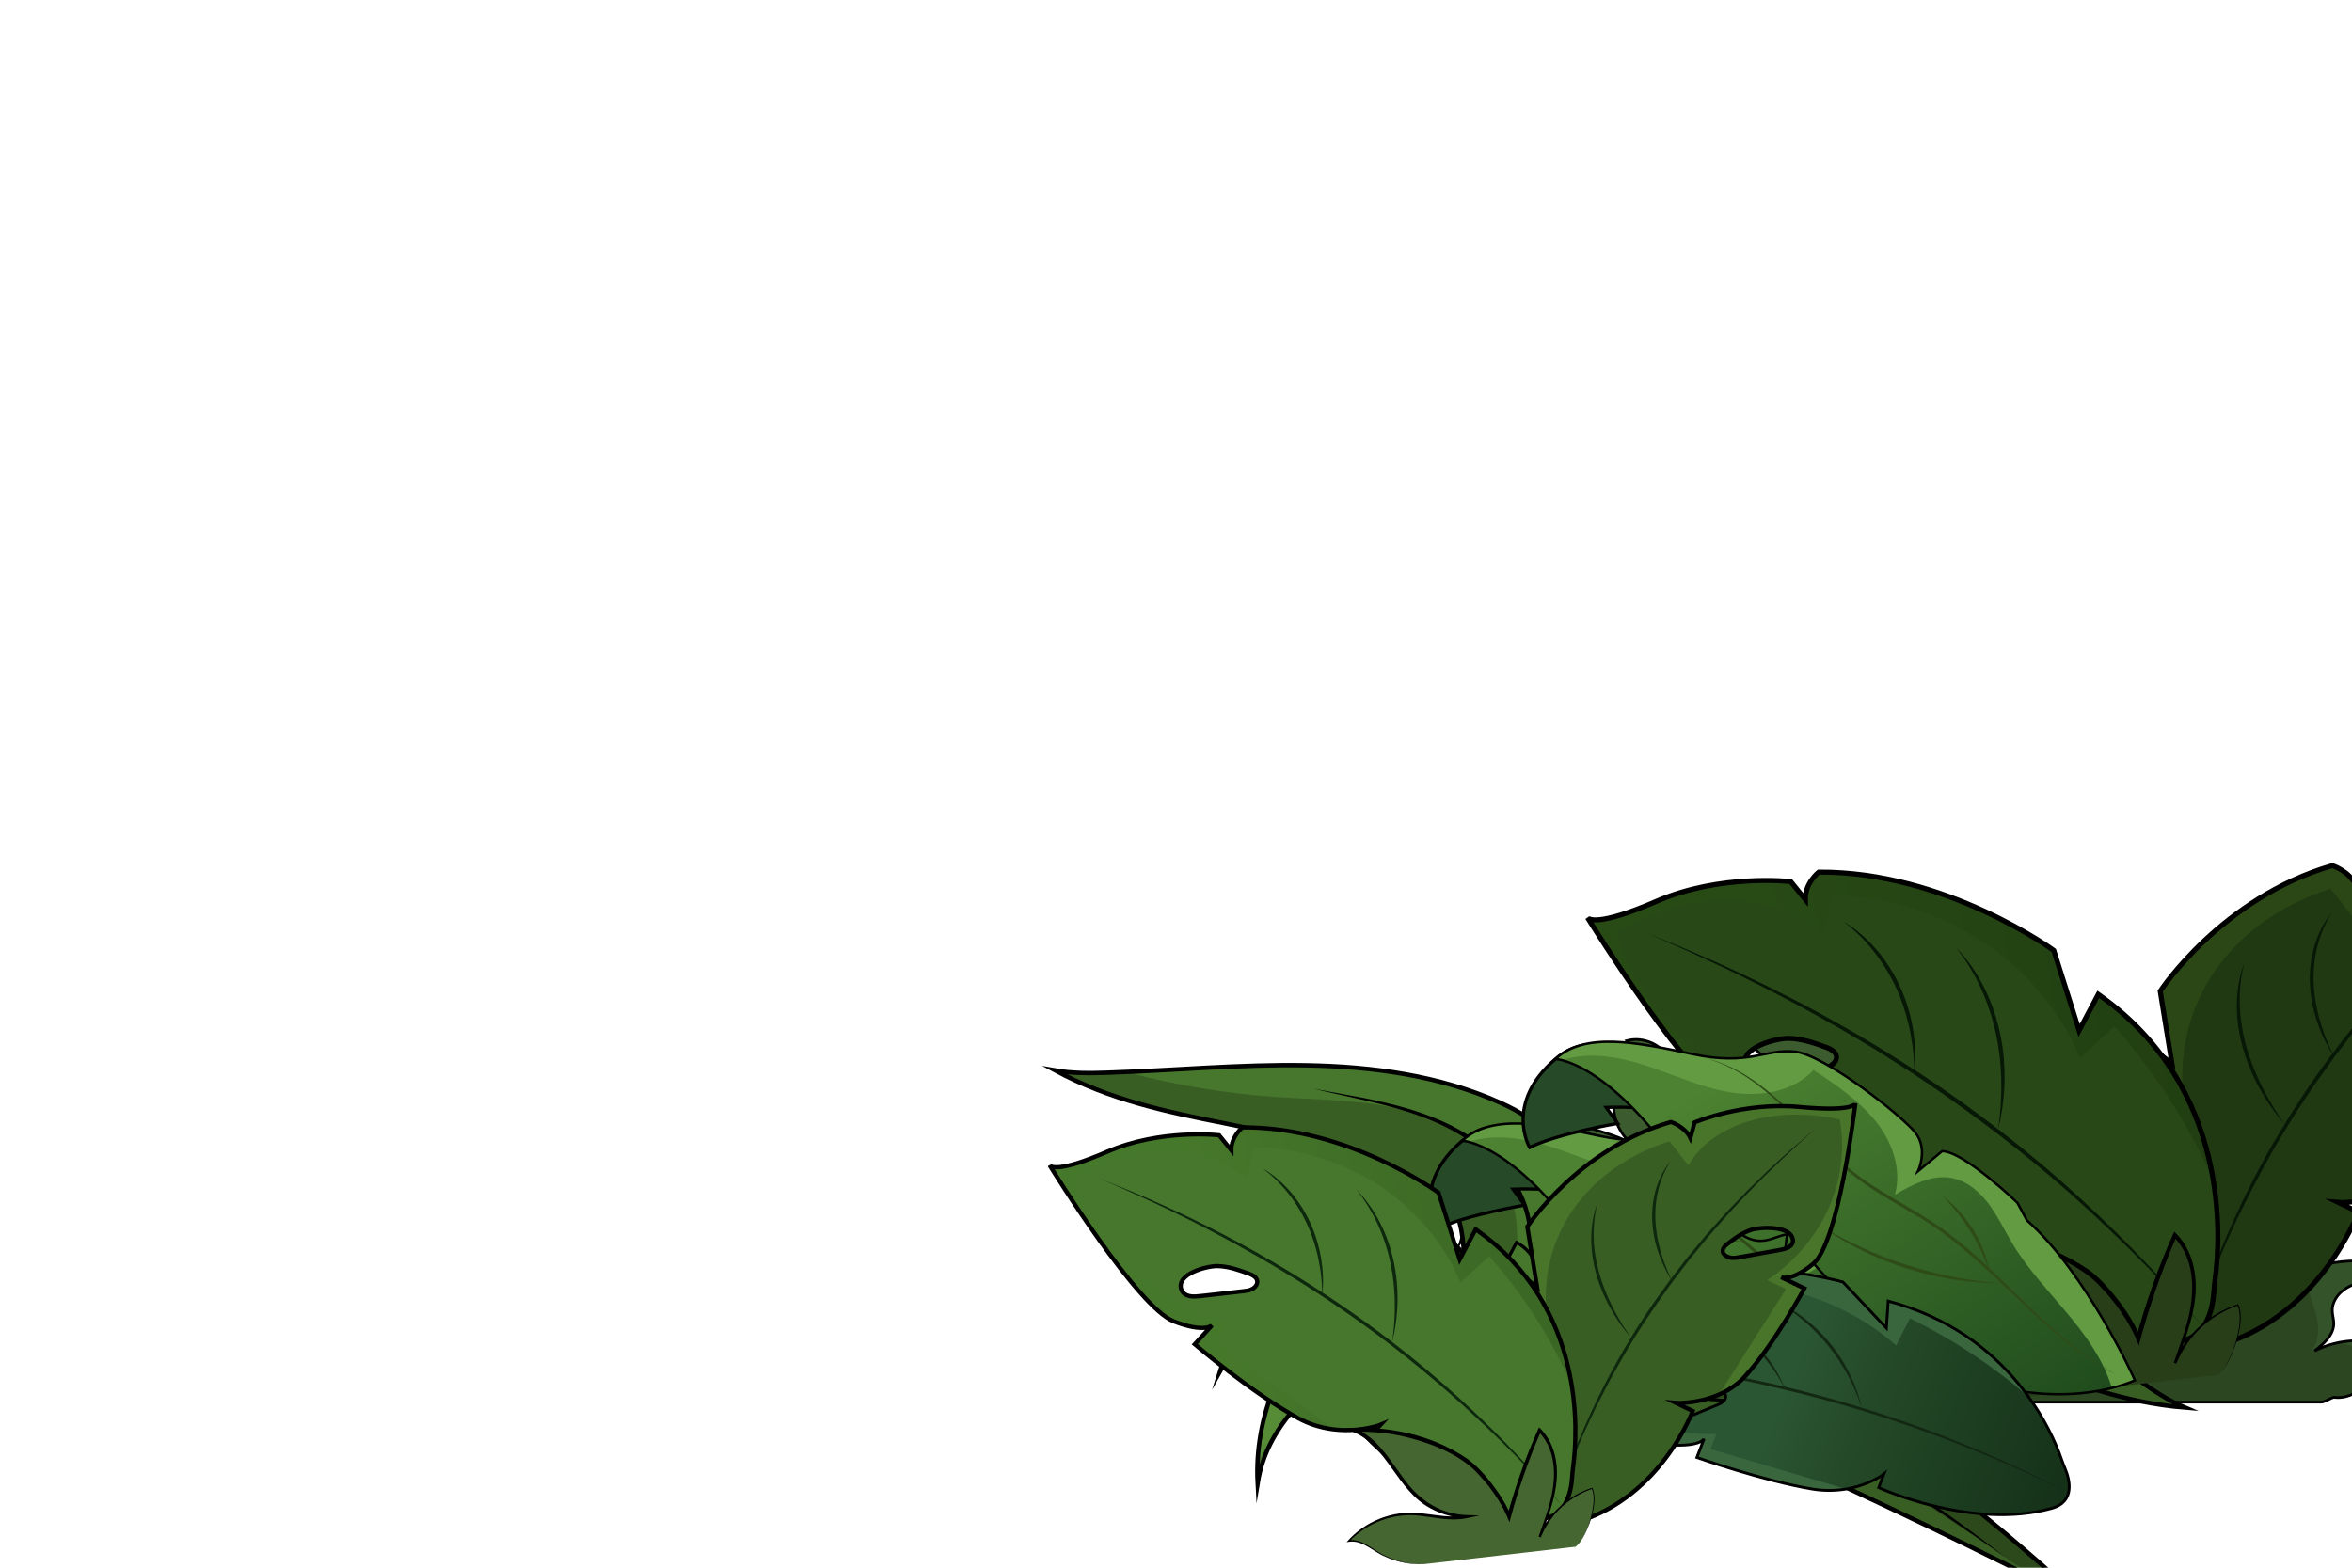 <svg xmlns="http://www.w3.org/2000/svg" fill="none" viewBox="0 0 1920 1280" height="1280" width="1920">
<g clip-path="url(#clip0_4023_815)">
<path fill="#3C5B2E" d="M1201.18 1103.96C1207 1089.24 1216.76 1076.1 1229.17 1066.28C1230.44 1065.28 1231.85 1064.26 1233.47 1064.23C1235.22 1064.19 1236.76 1065.3 1238.16 1066.36C1242.41 1069.6 1246.67 1072.83 1250.92 1076.07C1248.34 1071.81 1245.91 1067.46 1243.64 1063.02C1242.82 1061.41 1241.99 1059.65 1242.28 1057.87C1242.54 1056.21 1243.71 1054.86 1244.87 1053.64C1256.04 1041.93 1271.66 1030.56 1287.64 1028C1277.88 1031.93 1266.74 1029.89 1256.8 1026.46C1246.85 1023.03 1237.26 1018.24 1226.86 1016.65C1240.88 996.849 1268.83 986.109 1292 993.319C1283.79 986.829 1275.39 980.569 1266.84 974.549C1262.72 971.649 1258.45 968.749 1253.56 967.529C1241.96 964.629 1230.31 971.769 1221.31 979.639C1209.91 989.589 1200.03 1001.28 1192.11 1014.18C1203.02 977.549 1225.2 944.359 1254.87 920.259C1257.84 917.849 1260.95 915.489 1264.57 914.279C1271.92 911.809 1279.93 914.449 1287.15 917.279C1301.94 923.099 1317.98 926.049 1331.9 933.719C1319.25 923.599 1313.95 905.219 1319.26 889.909C1321.59 883.189 1325.7 877.179 1327.88 870.419C1330.06 863.649 1333.39 854.489 1328.13 849.699C1341.25 846.139 1356.41 852.759 1362.72 864.799C1369.74 878.219 1365.83 894.479 1367.15 909.569C1369.88 892.659 1385.13 879.949 1401.54 875.029C1417.95 870.109 1436.35 867.599 1453.42 868.999C1442.99 866.819 1434.5 859.239 1427.92 850.859C1421.34 842.479 1416.15 833.049 1409.2 824.979C1397.17 811.019 1379.93 801.669 1361.67 799.189C1390.04 789.279 1421.46 785.239 1450.13 794.229C1478.8 803.219 1503.87 827.129 1508.4 856.839C1505.3 842.489 1509.09 829.459 1517.5 817.429C1525.91 805.399 1537.41 795.929 1548.77 786.629C1551.33 797.089 1557.67 806.229 1561 816.469C1565.39 829.979 1564.19 845.209 1557.74 857.859C1572.28 838.889 1594.06 830.259 1617.95 830.709C1616.26 838.919 1618.49 847.349 1619.41 855.679C1620.34 864.009 1619.53 873.439 1613.36 879.109C1624.98 860.039 1648.33 853.869 1670.38 850.329C1676.64 867.589 1674.89 887.589 1665.71 903.489C1685.3 889.069 1709.86 883.859 1733.82 888.019C1732.59 894.179 1734.97 900.399 1736.21 906.559C1738.38 917.389 1736.93 928.909 1732.13 938.849C1741.3 929.009 1752.82 925.619 1765.77 921.959C1778.72 918.299 1792.2 917.019 1805.59 915.749C1803.38 923.629 1808.09 931.539 1811.29 939.069C1818.15 955.219 1818.28 974.099 1811.63 990.339C1817.47 983.679 1826.14 983.119 1834.99 982.739C1850.17 982.099 1865.45 984.019 1879.99 988.409C1877.22 995.569 1879.01 1003.59 1878.66 1011.26C1878.06 1024.39 1870.63 1037.02 1859.44 1043.92C1872.37 1038.35 1885.24 1034.78 1899.05 1032.06C1921.37 1027.66 1946.66 1027.81 1964.27 1042.21C1952.07 1041.47 1939.73 1042.89 1928.02 1046.4C1922.22 1048.13 1916.46 1050.44 1911.83 1054.34C1907.2 1058.24 1903.81 1063.97 1903.89 1070.02C1903.93 1073.57 1905.14 1077.04 1905.13 1080.59C1905.12 1090.04 1896.97 1097.19 1889.51 1103C1906.81 1094.21 1925.1 1093 1944.25 1096.13C1937.2 1100.88 1938.26 1111.27 1936.28 1119.54C1933.08 1132.95 1918.83 1142.72 1905.17 1140.87C1903.1 1141.28 1897.31 1144.8 1895.2 1144.8H1201.35C1196.01 1133.31 1196.54 1115.75 1201.2 1103.97L1201.18 1103.96Z"></path>
<mask height="359" width="773" y="786" x="1192" maskUnits="userSpaceOnUse" style="mask-type:luminance" id="mask0_4023_815">
<path fill="white" d="M1201.18 1103.96C1207 1089.24 1216.76 1076.1 1229.17 1066.28C1230.44 1065.28 1231.85 1064.26 1233.47 1064.23C1235.22 1064.19 1236.76 1065.3 1238.16 1066.36C1242.41 1069.6 1246.67 1072.83 1250.92 1076.07C1248.34 1071.81 1245.91 1067.46 1243.64 1063.02C1242.82 1061.41 1241.99 1059.65 1242.28 1057.87C1242.54 1056.21 1243.71 1054.86 1244.87 1053.64C1256.04 1041.93 1271.66 1030.56 1287.64 1028C1277.88 1031.93 1266.74 1029.89 1256.8 1026.46C1246.85 1023.03 1237.26 1018.24 1226.86 1016.65C1240.88 996.849 1268.83 986.109 1292 993.319C1283.79 986.829 1275.39 980.569 1266.84 974.549C1262.72 971.649 1258.45 968.749 1253.56 967.529C1241.96 964.629 1230.31 971.769 1221.31 979.639C1209.91 989.589 1200.03 1001.28 1192.11 1014.18C1203.02 977.549 1225.2 944.359 1254.87 920.259C1257.84 917.849 1260.95 915.489 1264.57 914.279C1271.92 911.809 1279.93 914.449 1287.15 917.279C1301.94 923.099 1317.98 926.049 1331.9 933.719C1319.25 923.599 1313.95 905.219 1319.26 889.909C1321.59 883.189 1325.7 877.179 1327.88 870.419C1330.06 863.649 1333.39 854.489 1328.13 849.699C1341.25 846.139 1356.41 852.759 1362.72 864.799C1369.74 878.219 1365.83 894.479 1367.15 909.569C1369.88 892.659 1385.13 879.949 1401.54 875.029C1417.95 870.109 1436.35 867.599 1453.42 868.999C1442.99 866.819 1434.5 859.239 1427.92 850.859C1421.34 842.479 1416.15 833.049 1409.2 824.979C1397.17 811.019 1379.93 801.669 1361.67 799.189C1390.04 789.279 1421.46 785.239 1450.13 794.229C1478.8 803.219 1503.87 827.129 1508.4 856.839C1505.3 842.489 1509.09 829.459 1517.5 817.429C1525.91 805.399 1537.41 795.929 1548.77 786.629C1551.33 797.089 1557.67 806.229 1561 816.469C1565.39 829.979 1564.19 845.209 1557.74 857.859C1572.28 838.889 1594.06 830.259 1617.95 830.709C1616.26 838.919 1618.49 847.349 1619.41 855.679C1620.34 864.009 1619.53 873.439 1613.36 879.109C1624.98 860.039 1648.33 853.869 1670.38 850.329C1676.64 867.589 1674.89 887.589 1665.71 903.489C1685.3 889.069 1709.86 883.859 1733.82 888.019C1732.59 894.179 1734.97 900.399 1736.21 906.559C1738.38 917.389 1736.93 928.909 1732.13 938.849C1741.3 929.009 1752.82 925.619 1765.77 921.959C1778.72 918.299 1792.2 917.019 1805.59 915.749C1803.38 923.629 1808.09 931.539 1811.29 939.069C1818.15 955.219 1818.28 974.099 1811.63 990.339C1817.47 983.679 1826.14 983.119 1834.99 982.739C1850.17 982.099 1865.45 984.019 1879.99 988.409C1877.22 995.569 1879.01 1003.59 1878.66 1011.26C1878.06 1024.39 1870.63 1037.02 1859.44 1043.92C1872.37 1038.35 1885.24 1034.78 1899.05 1032.06C1921.37 1027.66 1946.66 1027.81 1964.27 1042.21C1952.07 1041.47 1939.73 1042.89 1928.02 1046.4C1922.22 1048.13 1916.46 1050.44 1911.83 1054.34C1907.2 1058.24 1903.81 1063.97 1903.89 1070.02C1903.93 1073.57 1905.14 1077.04 1905.13 1080.59C1905.12 1090.04 1896.97 1097.19 1889.51 1103C1906.81 1094.21 1925.1 1093 1944.25 1096.13C1937.2 1100.88 1938.26 1111.27 1936.28 1119.54C1933.08 1132.95 1918.83 1142.72 1905.17 1140.87C1903.1 1141.28 1897.31 1144.8 1895.2 1144.8H1201.35C1196.01 1133.31 1196.54 1115.75 1201.2 1103.97L1201.18 1103.96Z"></path>
</mask>
<g mask="url(#mask0_4023_815)">
<path fill="#314C23" d="M1301.42 1168.23C1290.52 1168.1 1281.03 1159.88 1276.16 1150.13C1271.29 1140.38 1270.14 1129.26 1269.07 1118.41C1281.83 1116.83 1294.84 1117.35 1307.43 1119.95C1295.47 1109.57 1289.7 1091.61 1295.92 1077.04C1302.14 1062.48 1321.47 1054.27 1335.27 1062.04C1333.63 1048.14 1338.93 1033.59 1349.13 1024C1337.24 1025.31 1324.83 1019.78 1317.85 1010.07C1330.43 1007.31 1343.4 1006.31 1356.26 1007.1C1345.69 999.957 1335.61 990.157 1327.55 980.267C1319.49 970.377 1314.35 957.317 1316.84 944.807C1339.27 941.567 1363.1 950.907 1377.36 968.517C1373.13 953.657 1378.5 939.237 1388.25 927.257C1388.8 935.487 1393.71 943.287 1400.88 947.357C1400.56 921.487 1423.61 902.177 1444.52 886.937C1449.68 897.487 1455.92 907.717 1465.24 914.867C1468.7 891.357 1486.96 872.377 1510.16 867.207C1528.63 884.547 1536.67 912.247 1530.34 936.787C1534.44 910.447 1558.15 890.947 1584.67 888.317C1580.48 892.757 1586.36 899.217 1590.68 903.527C1599.99 912.807 1603.2 927.687 1598.54 939.977C1606.62 920.937 1624.56 909.517 1645.23 908.747C1653.73 922.217 1659.52 937.397 1662.13 953.107C1670.8 935.897 1684.46 924.487 1702.73 918.347C1722.17 932.537 1729.07 961.447 1718.12 982.877C1733.63 971.937 1750.64 970.767 1769.24 974.557C1774.49 993.787 1769.8 1015.46 1757.08 1030.81C1774.3 1017.76 1799.93 1025.49 1815.59 1040.38C1810.44 1049.92 1808.92 1061.35 1811.38 1071.9C1825.63 1047.61 1855.59 1036.02 1882.9 1042.9C1883.29 1053.91 1888.44 1064.13 1891.06 1074.84C1893.68 1085.55 1893 1098.54 1884.36 1105.37C1899.05 1091.24 1921.75 1095.68 1937.09 1109.11C1935.86 1090.78 1945.07 1072.1 1960.37 1061.92C1959.44 1071.41 1966.81 1079.36 1971.97 1087.38C1979.85 1099.64 1983.16 1114.77 1981.13 1129.2C1990.17 1106.1 2009.45 1086.78 2033.63 1081.26C2035.95 1080.73 2038.49 1080.33 2040.63 1081.38C2043.09 1082.59 2044.31 1085.35 2045.25 1087.92C2059.27 1126.25 2052.76 1171.44 2028.5 1204.26C2016.95 1205.11 2002.96 1209.07 1991.41 1209.99C1804.39 1224.9 1617.3 1259.41 1430.41 1242.96C1386.58 1239.1 1341.06 1231.68 1305.53 1205.73"></path>
<g opacity="0.18" style="mix-blend-mode:multiply">
<path fill="#132B14" d="M1697.6 794.818C1680.9 790.428 1662.18 797.578 1651.42 811.078C1640.66 824.578 1637.7 843.488 1642.28 860.138C1645.9 873.328 1653.73 884.898 1659.31 897.378C1664.89 909.858 1668.11 924.648 1662.24 936.998C1656.88 948.268 1644.9 955.128 1632.74 957.908C1620.58 960.688 1607.94 960.058 1595.46 960.328C1555.95 961.188 1515.41 972.088 1485.51 997.928C1455.61 1023.77 1438.54 1066.29 1449.57 1104.24C1434.6 1111.45 1425.55 1130.49 1427.78 1146.96C1430.02 1163.42 1443.67 1177.69 1460.02 1180.64C1474.94 1183.34 1488.52 1180.83 1503.65 1179.77C1522.43 1178.46 1541.23 1181.04 1560.05 1181.73C1585.31 1182.65 1610.55 1180.14 1635.67 1177.34C1703.04 1169.82 1771.35 1160.18 1838.23 1171.2C1873.69 1177.04 1909.78 1188.65 1944.79 1180.56C1951.27 1179.06 1957.58 1176.9 1963.86 1174.68C1976.59 1170.17 1989.85 1164.95 1998.36 1154.46C2004.35 1147.09 2007.4 1137.79 2009.65 1128.56C2012.74 1115.91 2014.56 1102.98 2015.99 1090.04C2018.69 1065.78 2020.02 1040.89 2013.83 1017.28C2006.94 990.978 1991.17 967.978 1974.77 946.298C1953.03 917.558 1929.26 889.688 1899.55 869.298C1856.85 839.998 1804.95 828.088 1754.42 816.768"></path>
</g>
</g>
<path stroke-miterlimit="10" stroke-width="2.21" stroke="black" d="M1201.18 1103.96C1207 1089.24 1216.76 1076.1 1229.17 1066.28C1230.44 1065.28 1231.85 1064.26 1233.47 1064.23C1235.22 1064.19 1236.76 1065.3 1238.16 1066.36C1242.41 1069.6 1246.67 1072.83 1250.92 1076.07C1248.34 1071.81 1245.91 1067.46 1243.64 1063.02C1242.82 1061.41 1241.99 1059.65 1242.28 1057.87C1242.54 1056.21 1243.71 1054.86 1244.87 1053.64C1256.04 1041.93 1271.66 1030.56 1287.64 1028C1277.88 1031.93 1266.74 1029.89 1256.8 1026.46C1246.85 1023.03 1237.26 1018.24 1226.86 1016.65C1240.88 996.849 1268.83 986.109 1292 993.319C1283.79 986.829 1275.39 980.569 1266.84 974.549C1262.72 971.649 1258.45 968.749 1253.56 967.529C1241.96 964.629 1230.31 971.769 1221.31 979.639C1209.91 989.589 1200.03 1001.28 1192.11 1014.18C1203.02 977.549 1225.2 944.359 1254.87 920.259C1257.84 917.849 1260.95 915.489 1264.57 914.279C1271.92 911.809 1279.93 914.449 1287.15 917.279C1301.94 923.099 1317.98 926.049 1331.9 933.719C1319.25 923.599 1313.95 905.219 1319.26 889.909C1321.59 883.189 1325.7 877.179 1327.88 870.419C1330.06 863.649 1333.39 854.489 1328.13 849.699C1341.25 846.139 1356.41 852.759 1362.72 864.799C1369.74 878.219 1365.83 894.479 1367.15 909.569C1369.88 892.659 1385.13 879.949 1401.54 875.029C1417.95 870.109 1436.35 867.599 1453.42 868.999C1442.99 866.819 1434.5 859.239 1427.92 850.859C1421.34 842.479 1416.15 833.049 1409.2 824.979C1397.17 811.019 1379.93 801.669 1361.67 799.189C1390.04 789.279 1421.46 785.239 1450.13 794.229C1478.8 803.219 1503.87 827.129 1508.4 856.839C1505.3 842.489 1509.09 829.459 1517.5 817.429C1525.91 805.399 1537.41 795.929 1548.77 786.629C1551.33 797.089 1557.67 806.229 1561 816.469C1565.39 829.979 1564.19 845.209 1557.74 857.859C1572.28 838.889 1594.06 830.259 1617.95 830.709C1616.26 838.919 1618.49 847.349 1619.41 855.679C1620.34 864.009 1619.53 873.439 1613.36 879.109C1624.98 860.039 1648.33 853.869 1670.38 850.329C1676.64 867.589 1674.89 887.589 1665.71 903.489C1685.3 889.069 1709.86 883.859 1733.82 888.019C1732.59 894.179 1734.97 900.399 1736.21 906.559C1738.38 917.389 1736.93 928.909 1732.13 938.849C1741.3 929.009 1752.82 925.619 1765.77 921.959C1778.72 918.299 1792.2 917.019 1805.59 915.749C1803.38 923.629 1808.09 931.539 1811.29 939.069C1818.15 955.219 1818.28 974.099 1811.63 990.339C1817.47 983.679 1826.14 983.119 1834.99 982.739C1850.17 982.099 1865.45 984.019 1879.99 988.409C1877.22 995.569 1879.01 1003.59 1878.66 1011.26C1878.06 1024.39 1870.63 1037.02 1859.44 1043.92C1872.37 1038.35 1885.24 1034.78 1899.05 1032.06C1921.37 1027.66 1946.66 1027.81 1964.27 1042.21C1952.07 1041.47 1939.73 1042.89 1928.02 1046.4C1922.22 1048.13 1916.46 1050.44 1911.83 1054.34C1907.2 1058.24 1903.81 1063.97 1903.89 1070.02C1903.93 1073.57 1905.14 1077.04 1905.13 1080.59C1905.12 1090.04 1896.97 1097.19 1889.51 1103C1906.81 1094.21 1925.1 1093 1944.25 1096.13C1937.2 1100.88 1938.26 1111.27 1936.28 1119.54C1933.08 1132.95 1918.83 1142.72 1905.17 1140.87C1903.1 1141.28 1897.31 1144.8 1895.2 1144.8H1201.35C1196.01 1133.31 1196.54 1115.75 1201.2 1103.97L1201.18 1103.96Z"></path>
<path fill="#46772D" d="M1317.15 1159.69C1329.84 1109.25 1350 1060.7 1376.75 1016.1C1385.39 1001.7 1395.32 987.137 1410.13 979.207C1426.53 970.427 1446.32 971.197 1464.71 974.037C1518.07 982.277 1568 1005.82 1613.85 1034.35C1659.69 1062.87 1702.12 1096.5 1746.44 1127.34C1758.31 1135.6 1770.41 1143.71 1783.74 1149.3C1733.38 1145.2 1690.12 1128.7 1643.18 1109.98C1588.53 1088.18 1531.87 1069.49 1473.21 1065.01C1463 1064.23 1451.82 1064.16 1443.67 1070.37C1416.63 1090.96 1406.49 1129.39 1377.27 1146.76C1359.87 1157.1 1337.39 1158.99 1317.16 1159.7L1317.15 1159.69Z"></path>
<mask height="188" width="467" y="972" x="1317" maskUnits="userSpaceOnUse" style="mask-type:luminance" id="mask1_4023_815">
<path fill="white" d="M1317.15 1159.69C1329.84 1109.25 1350 1060.7 1376.75 1016.1C1385.39 1001.7 1395.32 987.137 1410.13 979.207C1426.53 970.427 1446.32 971.197 1464.71 974.037C1518.07 982.277 1568 1005.82 1613.85 1034.35C1659.69 1062.87 1702.12 1096.5 1746.44 1127.34C1758.31 1135.6 1770.41 1143.71 1783.74 1149.3C1733.38 1145.2 1690.12 1128.7 1643.18 1109.98C1588.53 1088.18 1531.87 1069.49 1473.21 1065.01C1463 1064.23 1451.82 1064.16 1443.67 1070.37C1416.63 1090.96 1406.49 1129.39 1377.27 1146.76C1359.87 1157.1 1337.39 1158.99 1317.16 1159.7L1317.15 1159.69Z"></path>
</mask>
<g mask="url(#mask1_4023_815)">
<path fill="#395E24" d="M1293.28 1147.28C1291.61 1151.86 1295.17 1157.08 1299.76 1158.74C1304.34 1160.41 1309.46 1159.38 1314.07 1157.79C1340.1 1148.82 1357.05 1124.05 1370.08 1099.8C1383.11 1075.55 1394.91 1049.28 1416.66 1032.41C1445.72 1009.87 1486.91 1009.24 1522.05 1020.09C1557.19 1030.94 1588.26 1051.68 1620.44 1069.49C1690.7 1108.39 1768.25 1134.07 1847.84 1144.8C1820.78 1163.91 1788.11 1173.22 1755.77 1180.4C1655.01 1202.77 1550.83 1207.68 1450.77 1233.01C1423.93 1239.8 1395.26 1248.01 1369.24 1238.56C1342.84 1228.98 1325.98 1203.68 1310.99 1179.93"></path>
<path fill="black" d="M1316.24 1162.42C1370.68 1119.66 1354.12 1031.02 1445.2 1012.95C1490.95 1003.83 1536.24 1021.2 1577.81 1038.66L1598.81 1047.36C1570.31 1037.36 1542.34 1025.2 1512.82 1018.59C1483.81 1011.92 1452.37 1011.36 1424.47 1022.74C1360.42 1048.18 1366.88 1126.54 1316.25 1162.42H1316.24Z"></path>
</g>
<path stroke-miterlimit="10" stroke-width="3.58" stroke="black" d="M1317.15 1159.69C1329.84 1109.25 1350 1060.7 1376.75 1016.1C1385.39 1001.7 1395.32 987.137 1410.13 979.207C1426.53 970.427 1446.32 971.197 1464.71 974.037C1518.07 982.277 1568 1005.82 1613.85 1034.35C1659.69 1062.87 1702.12 1096.5 1746.44 1127.34C1758.31 1135.6 1770.41 1143.71 1783.74 1149.3C1733.38 1145.2 1690.12 1128.7 1643.18 1109.98C1588.53 1088.18 1531.87 1069.49 1473.21 1065.01C1463 1064.23 1451.82 1064.16 1443.67 1070.37C1416.63 1090.96 1406.49 1129.39 1377.27 1146.76C1359.87 1157.1 1337.39 1158.99 1317.16 1159.7L1317.15 1159.69Z"></path>
<path fill="#395E24" d="M1317.15 1161.86C1345.22 1132.66 1383.3 1108.15 1423.55 1112.65C1449.38 1115.54 1472.31 1129.93 1493.87 1144.43C1567.49 1193.95 1637.22 1249.25 1702.2 1309.67C1616.45 1266.19 1532.17 1225.18 1444.39 1185.97C1417.49 1173.96 1389.05 1162.1 1359.68 1164.41C1346.48 1165.45 1330.37 1162.55 1317.15 1161.86Z"></path>
<mask height="198" width="386" y="1112" x="1317" maskUnits="userSpaceOnUse" style="mask-type:luminance" id="mask2_4023_815">
<path fill="white" d="M1317.15 1161.86C1345.22 1132.66 1383.3 1108.15 1423.55 1112.65C1449.38 1115.54 1472.31 1129.93 1493.87 1144.43C1567.49 1193.95 1637.22 1249.25 1702.2 1309.67C1616.45 1266.19 1532.17 1225.18 1444.39 1185.97C1417.49 1173.96 1389.05 1162.1 1359.68 1164.41C1346.48 1165.45 1330.37 1162.55 1317.15 1161.86Z"></path>
</mask>
<g mask="url(#mask2_4023_815)">
<path fill="black" d="M1312 1172.08C1328.97 1166.02 1343.43 1154.33 1360.19 1147.72C1385.96 1137.56 1415.39 1140.27 1441.51 1149.52C1467.62 1158.77 1491.08 1174.11 1514.18 1189.4C1561.63 1220.79 1608.83 1252.57 1656.03 1284.35C1684.18 1303.3 1708.91 1327.13 1737.86 1344.84C1743.74 1348.43 1750.15 1351.87 1757.04 1351.7C1730.22 1284.05 1691 1219.76 1634.41 1174C1596.86 1143.63 1554.96 1118.64 1510.38 1100.03C1477.01 1086.1 1440.62 1075.62 1404.96 1081.62C1390.93 1083.98 1377.44 1088.84 1364.31 1094.31C1340.11 1104.39 1315.87 1117.45 1300.86 1138.95" opacity="0.22"></path>
<path fill="black" d="M1319.78 1162.16C1357.06 1135.62 1407.46 1136.38 1448.84 1152.52C1462.88 1157.78 1476.3 1164.47 1489.37 1171.65C1528.38 1193.56 1565.39 1218.59 1601.58 1244.78C1613.25 1253.32 1625.81 1262.7 1637.3 1271.53C1626.25 1263.88 1611.47 1253.6 1600.57 1246.21C1563.82 1221.05 1526.47 1196.59 1487.64 1174.77C1436.11 1145.08 1373.7 1128.45 1319.78 1162.15V1162.16Z"></path>
</g>
<path stroke-miterlimit="10" stroke-width="3.58" stroke="black" d="M1317.15 1161.86C1345.22 1132.66 1383.3 1108.15 1423.55 1112.65C1449.38 1115.54 1472.31 1129.93 1493.87 1144.43C1567.49 1193.95 1637.22 1249.25 1702.2 1309.67C1616.45 1266.19 1532.17 1225.18 1444.39 1185.97C1417.49 1173.96 1389.05 1162.1 1359.68 1164.41C1346.48 1165.45 1330.37 1162.55 1317.15 1161.86Z"></path>
<path fill="#46772D" d="M1240.34 1113.04C1233.72 1080.69 1218.44 1050.16 1196.52 1025.47C1185.85 1013.46 1173.12 1002.52 1157.71 997.999C1139.47 992.649 1119.72 996.919 1102.09 1004C1051.93 1024.14 1011.81 1067.82 996 1119.51C1007.46 1099.14 1022.85 1085.55 1043.05 1073.79C1063.24 1062.03 1087.68 1056.94 1110.52 1061.87C1155.27 1071.53 1184.39 1115.34 1226.27 1133.83C1231.94 1136.33 1239.58 1137.93 1243.51 1133.15"></path>
<mask height="142" width="248" y="995" x="996" maskUnits="userSpaceOnUse" style="mask-type:luminance" id="mask3_4023_815">
<path fill="white" d="M1240.34 1113.04C1233.72 1080.69 1218.44 1050.16 1196.52 1025.47C1185.85 1013.46 1173.12 1002.52 1157.71 997.999C1139.47 992.649 1119.72 996.919 1102.09 1004C1051.93 1024.14 1011.81 1067.82 996 1119.51C1007.46 1099.14 1022.85 1085.55 1043.05 1073.79C1063.24 1062.03 1087.68 1056.94 1110.52 1061.87C1155.27 1071.53 1184.39 1115.34 1226.27 1133.83C1231.94 1136.33 1239.58 1137.93 1243.51 1133.15"></path>
</mask>
<g mask="url(#mask3_4023_815)">
<path fill="#578C36" d="M1262.96 1132.58C1262.2 1134.11 1261.45 1135.63 1260.69 1137.16C1242.54 1135.16 1231.68 1116.79 1221.52 1101.62C1205.93 1078.34 1185.64 1058.31 1162.6 1042.36C1146.56 1031.25 1125.49 1027.74 1106.72 1033.04C1094.8 1036.4 1084.08 1043.01 1073.74 1049.83C1045.38 1068.52 1018.51 1089.37 992.121 1110.75C985.631 1116.01 979.031 1121.38 971.231 1124.37C963.431 1127.36 954.091 1127.59 947.201 1122.88C939.811 1117.82 936.801 1108.25 936.621 1099.3C936.091 1073.56 954.111 1051.55 971.701 1032.74C992.781 1010.19 1014.98 988.25 1041.21 971.98C1067.44 955.71 1098.25 945.37 1129.01 947.97C1166.78 951.16 1201.38 974.07 1223.15 1005.1C1244.92 1036.13 1254.64 1074.53 1255.33 1112.43"></path>
<path fill="black" d="M1242 1126.79C1219.79 1098.85 1199.68 1068.43 1172.56 1044.9C1165.86 1039.06 1158.78 1033.56 1150.62 1030.63C1125.78 1022.8 1096.18 1028.79 1073.12 1040.34C1095.14 1026.74 1126.44 1019.64 1151.75 1027.44C1160.53 1030.48 1167.98 1036.25 1174.9 1042.2C1202.2 1066.1 1221.95 1096.92 1242.01 1126.79H1242Z"></path>
</g>
<path stroke-miterlimit="10" stroke-width="3.58" stroke="black" d="M1240.34 1113.04C1233.72 1080.69 1218.44 1050.16 1196.52 1025.47C1185.85 1013.46 1173.12 1002.52 1157.71 997.999C1139.47 992.649 1119.72 996.919 1102.09 1004C1051.93 1024.14 1011.81 1067.82 996 1119.51C1007.46 1099.14 1022.85 1085.55 1043.05 1073.79C1063.24 1062.03 1087.68 1056.94 1110.52 1061.87C1155.27 1071.53 1184.39 1115.34 1226.27 1133.83C1231.94 1136.33 1239.58 1137.93 1243.51 1133.15"></path>
<path fill="#46772D" d="M1247.37 1136.22C1264.12 1086.98 1273.58 1035.27 1275.35 983.287C1275.92 966.507 1275.5 948.877 1267.37 934.187C1258.37 917.907 1241.34 907.797 1224.36 900.197C1175.09 878.117 1120.37 870.757 1066.39 869.797C1012.41 868.837 958.521 874.007 904.551 875.827C890.101 876.317 875.531 876.547 861.301 873.997C905.811 897.917 951.091 907.577 1000.66 917.357C1058.39 928.747 1116.1 943.838 1167.79 971.958C1176.79 976.848 1186.21 982.867 1189.68 992.507C1201.19 1024.49 1188.82 1062.26 1203.92 1092.71C1212.91 1110.85 1230.75 1124.64 1247.36 1136.23L1247.37 1136.22Z"></path>
<mask height="268" width="415" y="869" x="861" maskUnits="userSpaceOnUse" style="mask-type:luminance" id="mask4_4023_815">
<path fill="white" d="M1247.37 1136.22C1264.12 1086.98 1273.58 1035.27 1275.35 983.287C1275.92 966.507 1275.5 948.877 1267.37 934.187C1258.37 917.907 1241.34 907.797 1224.36 900.197C1175.09 878.117 1120.37 870.757 1066.39 869.797C1012.41 868.837 958.521 874.007 904.551 875.827C890.101 876.317 875.531 876.547 861.301 873.997C905.811 897.917 951.091 907.577 1000.66 917.357C1058.39 928.747 1116.1 943.838 1167.79 971.958C1176.79 976.848 1186.21 982.867 1189.68 992.507C1201.19 1024.49 1188.82 1062.26 1203.92 1092.71C1212.91 1110.85 1230.75 1124.64 1247.36 1136.23L1247.37 1136.22Z"></path>
</mask>
<g mask="url(#mask4_4023_815)">
<path fill="#395E24" d="M1274.15 1138.77C1273.06 1143.52 1267.24 1145.97 1262.49 1144.87C1257.74 1143.78 1254 1140.13 1250.99 1136.29C1234.01 1114.61 1233.24 1084.61 1235.48 1057.17C1237.72 1029.73 1242.08 1001.27 1232.99 975.279C1220.84 940.569 1186.6 917.659 1151.21 907.669C1115.81 897.679 1078.46 898.209 1041.77 895.689C961.651 890.169 882.591 869.599 809.951 835.359C822.281 866.109 844.651 891.669 867.901 915.269C940.341 988.789 1025.13 1049.53 1095.37 1125.15C1114.21 1145.44 1133.82 1167.9 1160.8 1174.11C1188.17 1180.41 1216.06 1168.33 1241.56 1156.54"></path>
<path fill="black" d="M1246.66 1139C1223.65 1081.42 1271.64 1019.07 1231.7 962.931C1214.46 938.221 1187.76 921.601 1159.78 911.441C1131.4 900.951 1101.32 895.961 1071.96 888.871L1094.31 892.981C1138.69 900.901 1186.15 910.931 1219.61 943.441C1286.26 1008.11 1224.19 1073.5 1246.66 1138.99V1139Z"></path>
</g>
<path stroke-miterlimit="10" stroke-width="3.58" stroke="black" d="M1247.37 1136.22C1264.12 1086.98 1273.58 1035.27 1275.35 983.287C1275.92 966.507 1275.5 948.877 1267.37 934.187C1258.37 917.907 1241.34 907.797 1224.36 900.197C1175.09 878.117 1120.37 870.757 1066.39 869.797C1012.41 868.837 958.521 874.007 904.551 875.827C890.101 876.317 875.531 876.547 861.301 873.997C905.811 897.917 951.091 907.577 1000.66 917.357C1058.39 928.747 1116.1 943.838 1167.79 971.958C1176.79 976.848 1186.21 982.867 1189.68 992.507C1201.19 1024.49 1188.82 1062.26 1203.92 1092.71C1212.91 1110.85 1230.75 1124.64 1247.36 1136.23L1247.37 1136.22Z"></path>
<path fill="#46772D" d="M1253.97 1120.99C1236.66 1092.88 1211.83 1069.44 1182.76 1053.77C1168.62 1046.15 1152.91 1040.24 1136.87 1041.28C1117.9 1042.51 1100.82 1053.3 1086.68 1066C1046.47 1102.13 1023.78 1156.92 1026.66 1210.89C1030.43 1187.83 1040.23 1169.78 1055.16 1151.8C1070.09 1133.83 1091.29 1120.66 1114.44 1117.45C1159.78 1111.17 1202.17 1142.33 1247.85 1145.33C1254.03 1145.74 1261.76 1144.62 1263.81 1138.77"></path>
<mask height="170" width="238" y="1041" x="1026" maskUnits="userSpaceOnUse" style="mask-type:luminance" id="mask5_4023_815">
<path fill="white" d="M1253.97 1120.99C1236.66 1092.88 1211.83 1069.44 1182.76 1053.77C1168.62 1046.15 1152.91 1040.24 1136.87 1041.28C1117.9 1042.51 1100.82 1053.3 1086.68 1066C1046.47 1102.13 1023.78 1156.92 1026.66 1210.89C1030.43 1187.83 1040.23 1169.78 1055.16 1151.8C1070.09 1133.83 1091.29 1120.66 1114.44 1117.45C1159.78 1111.17 1202.17 1142.33 1247.85 1145.33C1254.03 1145.74 1261.76 1144.62 1263.81 1138.77"></path>
</mask>
<g mask="url(#mask5_4023_815)">
<path fill="#578C36" d="M1281.92 1131.58C1281.73 1133.27 1281.55 1134.97 1281.36 1136.66C1263.62 1141.01 1247.13 1127.48 1232.37 1116.71C1209.74 1100.19 1183.81 1088.34 1156.7 1081.26C1137.82 1076.33 1116.83 1080.26 1101.01 1091.68C1090.97 1098.93 1083.17 1108.81 1075.79 1118.76C1055.57 1146.05 1037.48 1174.85 1020.03 1203.99C1015.74 1211.15 1011.38 1218.47 1005.09 1223.95C998.791 1229.43 990.101 1232.86 982.011 1230.79C973.341 1228.58 967.221 1220.62 963.981 1212.27C954.651 1188.27 964.031 1161.42 974.091 1137.72C986.161 1109.31 999.481 1081.08 1018.53 1056.8C1037.59 1032.52 1062.98 1012.24 1092.76 1004.12C1129.33 994.158 1169.69 1003.8 1200.79 1025.48C1231.88 1047.16 1254.19 1079.89 1267.84 1115.25"></path>
<path fill="black" d="M1260.24 1133.33C1229.79 1114.7 1200.46 1093.03 1166.92 1080.24C1158.62 1077.05 1150.09 1074.32 1141.41 1074.36C1115.39 1075.53 1089.64 1091.31 1071.95 1110.07C1087.97 1089.74 1114.93 1072.34 1141.38 1070.97C1150.67 1070.81 1159.65 1073.67 1168.19 1076.89C1202.04 1089.97 1231.16 1112.14 1260.24 1133.32V1133.33Z"></path>
</g>
<path stroke-miterlimit="10" stroke-width="3.58" stroke="black" d="M1253.97 1120.99C1236.66 1092.88 1211.83 1069.44 1182.76 1053.77C1168.62 1046.15 1152.91 1040.24 1136.87 1041.28C1117.9 1042.51 1100.82 1053.3 1086.68 1066C1046.47 1102.13 1023.78 1156.92 1026.66 1210.89C1030.43 1187.83 1040.23 1169.78 1055.16 1151.8C1070.09 1133.83 1091.29 1120.66 1114.44 1117.45C1159.78 1111.17 1202.17 1142.33 1247.85 1145.33C1254.03 1145.74 1261.76 1144.62 1263.81 1138.77"></path>
<path fill="#46772D" d="M1230.2 1145.24C1200.1 1132.83 1177.02 1104.66 1170.76 1072.71C1180.86 1070.2 1191.69 1073.03 1200.72 1078.19C1209.75 1083.36 1217.3 1090.71 1224.74 1097.99C1217.57 1084.87 1217.17 1070.18 1220.59 1055.63C1224.01 1041.08 1230.95 1027.63 1237.96 1014.43C1248.54 1019.89 1255.26 1031.03 1258.16 1042.57C1261.06 1054.12 1260.64 1066.2 1260.2 1078.1C1257.52 1051.82 1274.81 1026.96 1291.63 1006.58C1309.67 984.727 1330.61 965.277 1353.73 948.887C1347.37 963.727 1346.1 980.147 1342.84 995.967C1336.97 1024.49 1324.39 1051.61 1306.39 1074.49C1341.81 1051.77 1379.59 1036.09 1419.43 1022.56C1404.93 1041.74 1389.06 1060.12 1370.07 1074.86C1351.08 1089.6 1328.71 1100.61 1304.86 1103.61C1335.07 1099.59 1362.4 1117.82 1389.78 1131.22C1370.1 1127.2 1349.65 1143.38 1330.62 1136.96C1336.9 1139.26 1341.79 1148.5 1342.25 1155.16C1342.71 1161.83 1336.45 1168.68 1329.91 1167.3"></path>
<path fill="black" d="M1230.2 1145.24C1199.89 1133.04 1176.6 1104.9 1170.12 1072.83L1170 1072.23L1170.6 1072.08C1192.51 1066.91 1211.03 1082.92 1225.41 1097.3L1223.88 1098.46C1208.53 1070.34 1223.61 1038.23 1237.4 1012.71C1249.12 1018.22 1256.44 1030.06 1259.53 1042.25C1262.52 1054 1262.15 1066.21 1261.71 1078.16L1258.68 1078.26C1256.09 1049.58 1274.7 1024.64 1291.93 1003.71C1310.95 980.887 1333.24 960.857 1357.69 943.977L1355.3 949.577C1346.72 970.397 1347.09 993.977 1339.6 1015.33C1332.7 1037.11 1321.81 1057.59 1307.71 1075.55L1305.46 1073.08C1340.63 1050.51 1379.47 1034.42 1418.92 1021.11L1423.69 1019.49L1420.65 1023.5C1392.21 1061.6 1354.23 1098.56 1304.98 1104.7L1304.7 1102.53C1337.83 1098.47 1366.46 1119.56 1394.9 1133.01L1389.63 1131.89C1379.79 1129.84 1369.83 1132.88 1360.31 1135.41C1350.72 1137.99 1340.26 1140.65 1330.5 1137.27L1330.71 1136.66C1337.33 1139.51 1341.05 1146.99 1342.24 1153.74C1343.21 1159.05 1340 1164.7 1335.09 1166.79C1333.46 1167.47 1331.63 1167.7 1329.9 1167.32C1337.14 1168.65 1343.36 1160.61 1341.91 1153.8C1341.35 1150.34 1339.95 1147.05 1338.09 1144.1C1336.21 1141.2 1333.73 1138.48 1330.5 1137.27L1330.71 1136.66C1335.43 1138.24 1340.52 1138.39 1345.44 1137.75C1360.31 1135.88 1374.58 1127.66 1389.9 1130.55L1389.46 1131.83C1362.83 1119.2 1335.73 1100.7 1304.98 1104.69L1304.7 1102.52C1353.25 1096.11 1390.16 1059.24 1418.18 1021.62L1419.91 1024.02C1377.52 1038.3 1336.11 1056.24 1298.94 1081.29C1304.19 1074.57 1310.24 1066.9 1314.8 1059.75C1323.91 1045.62 1331.17 1030.28 1336.21 1014.24C1343.66 992.727 1343.31 969.467 1352.13 948.207L1354.7 950.287C1322.24 973.167 1273.95 1019.18 1263.39 1058C1261.71 1064.51 1261.03 1071.28 1261.7 1077.94L1258.67 1078.04C1258.9 1072.1 1259.11 1066.18 1258.94 1060.3C1258.69 1043.36 1253.26 1024.04 1237.36 1015.57L1239.09 1015.03C1235.61 1021.52 1232.19 1028.01 1229.17 1034.68C1220.22 1054.06 1214.75 1077.82 1225.58 1097.52L1228.71 1103.27L1224.05 1098.68C1210.16 1084.65 1192.18 1068.54 1170.9 1073.34L1171.38 1072.59C1177.43 1104.46 1200.27 1132.6 1230.18 1145.25L1230.2 1145.24Z"></path>
<path fill="#203912" d="M1976.66 955.568C2005.86 923.388 2034.54 869.618 2034.54 869.618L2011.82 858.678C2011.82 858.678 2021.53 863.358 2043.01 845.758C2068.21 825.118 2083.97 692.968 2084.5 688.488C2084.3 689.528 2081.1 696.818 2029.68 692.048C1974.41 686.918 1927.2 707.178 1927.2 707.178L1923.01 722.358C1917.51 711.108 1904 706.748 1904 706.748C1813.35 732.958 1763.45 809.258 1763.45 809.258L1773.02 868.488L1746.89 848.228C1684.13 938.948 1744.78 1039.6 1761.31 1063.86C1763.62 1067.26 1765.75 1070.68 1767.83 1074.12C1773.81 1084.01 1789.8 1105.16 1813.95 1097.71C1894.57 1072.85 1925.3 989.668 1925.3 989.668L1908.84 981.738C1911.83 981.998 1916.04 981.778 1920.65 981.308C1944.27 978.868 1963.83 969.708 1976.65 955.578L1976.66 955.568ZM1970.6 839.188C1968.26 839.608 1965.85 840.028 1963.22 839.718C1960.59 839.408 1957.65 838.218 1955.98 836.258C1952.78 832.488 1955.91 828.778 1959.01 826.378C1966.08 820.908 1973.3 815.358 1982.76 812.288C1990.79 809.688 2021.71 807.648 2023.34 822.318C2023.69 825.478 2021.63 828.018 2018.76 829.538C2015.89 831.058 2012.27 831.718 2008.71 832.358C1996.01 834.638 1983.31 836.908 1970.6 839.188Z"></path>
<mask height="412" width="366" y="688" x="1719" maskUnits="userSpaceOnUse" style="mask-type:luminance" id="mask6_4023_815">
<path fill="white" d="M1976.66 955.568C2005.86 923.388 2034.54 869.618 2034.54 869.618L2011.82 858.678C2011.82 858.678 2021.53 863.358 2043.01 845.758C2068.21 825.118 2083.97 692.968 2084.5 688.488C2084.3 689.528 2081.1 696.818 2029.68 692.048C1974.41 686.918 1927.2 707.178 1927.2 707.178L1923.01 722.358C1917.51 711.108 1904 706.748 1904 706.748C1813.35 732.958 1763.45 809.258 1763.45 809.258L1773.02 868.488L1746.89 848.228C1684.13 938.948 1744.78 1039.6 1761.31 1063.86C1763.62 1067.26 1765.75 1070.68 1767.83 1074.12C1773.81 1084.01 1789.8 1105.16 1813.95 1097.71C1894.57 1072.85 1925.3 989.668 1925.3 989.668L1908.84 981.738C1911.83 981.998 1916.04 981.778 1920.65 981.308C1944.27 978.868 1963.83 969.708 1976.65 955.578L1976.66 955.568ZM1970.6 839.188C1968.26 839.608 1965.85 840.028 1963.22 839.718C1960.59 839.408 1957.65 838.218 1955.98 836.258C1952.78 832.488 1955.91 828.778 1959.01 826.378C1966.08 820.908 1973.3 815.358 1982.76 812.288C1990.79 809.688 2021.71 807.648 2023.34 822.318C2023.69 825.478 2021.63 828.018 2018.76 829.538C2015.89 831.058 2012.27 831.718 2008.71 832.358C1996.01 834.638 1983.31 836.908 1970.6 839.188Z"></path>
</mask>
<g mask="url(#mask6_4023_815)">
<path fill="#2A4715" d="M1731.57 1029.93C1725.11 974.979 1730.13 921.839 1746.37 873.289C1758.14 877.949 1769.92 882.609 1781.69 887.269C1777.79 813.349 1824.69 750.539 1902.38 725.649C1909.11 733.469 1914.53 741.409 1921.25 749.229C1943.78 708.629 2005.44 689.939 2069.36 704.339C2080.13 767.189 2049.98 827.019 1998.19 861.569C2004.34 864.449 2010.49 867.339 2016.64 870.219C1991.03 910.589 1965.43 950.959 1939.82 991.329C1961.91 989.989 1982.47 985.249 2000.23 977.389C2050.66 955.089 2075.02 910.109 2097.47 866.909C2111.5 839.909 2125.59 812.769 2133.2 782.989C2138.08 763.899 2140.24 743.489 2134.93 722.129C2129.62 700.779 2116.21 678.289 2094.56 661.189C2073.61 644.639 2046.51 634.319 2020.57 629.739C1994.63 625.159 1969.58 625.879 1945.62 628.139C1851.32 637.029 1768.98 669.969 1711.66 721.729C1675.06 754.769 1648.22 796.369 1645.32 845.619C1642.42 894.869 1665.88 952.349 1715.75 995.999"></path>
</g>
<path stroke-miterlimit="10" stroke-width="4.11" stroke="black" d="M1976.66 955.568C2005.86 923.388 2034.54 869.618 2034.54 869.618L2011.82 858.678C2011.82 858.678 2021.53 863.358 2043.01 845.758C2068.21 825.118 2083.97 692.968 2084.5 688.488C2084.3 689.528 2081.1 696.818 2029.68 692.048C1974.41 686.918 1927.2 707.178 1927.2 707.178L1923.01 722.358C1917.51 711.108 1904 706.748 1904 706.748C1813.35 732.958 1763.45 809.258 1763.45 809.258L1773.02 868.488L1746.89 848.228C1684.13 938.948 1744.78 1039.6 1761.31 1063.86C1763.62 1067.26 1765.75 1070.68 1767.83 1074.12C1773.81 1084.01 1789.8 1105.16 1813.95 1097.71C1894.57 1072.85 1925.3 989.668 1925.3 989.668L1908.84 981.738C1911.83 981.998 1916.04 981.778 1920.65 981.308C1944.27 978.868 1963.83 969.708 1976.65 955.578L1976.66 955.568ZM1970.6 839.188C1968.26 839.608 1965.85 840.028 1963.22 839.718C1960.59 839.408 1957.65 838.218 1955.98 836.258C1952.78 832.488 1955.91 828.778 1959.01 826.378C1966.08 820.908 1973.3 815.358 1982.76 812.288C1990.79 809.688 2021.71 807.648 2023.34 822.318C2023.69 825.478 2021.63 828.018 2018.76 829.538C2015.89 831.058 2012.27 831.718 2008.71 832.358C1996.01 834.638 1983.31 836.908 1970.6 839.188Z"></path>
<path fill="#071807" d="M1786.94 1094.3C1803.31 1038.7 1826.98 982.807 1856.07 932.697C1863.08 920.997 1871.7 906.567 1879.37 895.287C1885.35 885.787 1893.8 874.297 1900.36 865.147C1906.13 857.147 1914.51 846.757 1920.48 838.917C1926.86 831.367 1935.21 820.967 1941.73 813.607C1946.14 808.667 1954.49 799.327 1958.9 794.477C1964.67 788.507 1973.54 779.287 1979.29 773.337C1984.04 768.707 1992.97 760.027 1997.7 755.427C2013.65 740.257 2030.32 725.857 2047.17 711.727C2024.41 731.887 2002 753.007 1980.73 774.757C1975.11 780.747 1966.37 790.097 1960.71 796.137C1955.29 802.327 1946.85 811.907 1941.35 818.107C1936.09 824.457 1928.01 834.287 1922.72 840.697C1916.81 848.537 1908.52 858.927 1902.8 866.927C1900.07 870.767 1892.9 880.867 1890.08 884.827C1885.24 891.677 1878.57 902.137 1873.83 909.167C1869.27 916.277 1863.01 926.877 1858.53 934.117C1844.84 957.557 1829.61 987.357 1818.41 1012.22C1812.57 1025.5 1801.51 1052.92 1796.51 1066.57C1793.36 1075.82 1790.16 1085.06 1786.95 1094.29L1786.94 1094.3Z"></path>
<path fill="#071807" d="M1905.31 862.729C1894.06 845.309 1886.75 824.839 1885.72 804.009C1884.54 783.259 1890.21 761.469 1903.4 745.219C1893.86 760.559 1888.89 778.269 1888.69 796.209L1888.63 800.029C1888.74 801.929 1888.93 805.759 1889.01 807.669C1890.71 826.909 1896.84 845.369 1905.31 862.719V862.729Z"></path>
<path fill="#071807" d="M1865.09 918.187C1849.66 900.277 1837.57 879.017 1831.06 856.217C1824.51 833.517 1823.65 808.277 1832.21 786.027C1825.73 810.267 1827.84 835.867 1835.27 859.567C1841.93 880.587 1852.53 900.067 1865.09 918.187Z"></path>
<path stroke-miterlimit="10" stroke-width="3.43" stroke="black" d="M1295.98 749.271C1295.93 749.191 1295.9 749.141 1295.9 749.141"></path>
<path fill="#284917" d="M1607.98 1006.28C1612.81 1005.34 1617.1 1004.25 1619.94 1003.04L1607.62 1016.54C1607.62 1016.54 1680.54 1094.49 1773.31 1095.45C1801.1 1095.74 1806.22 1068.48 1807.12 1056.2C1807.43 1051.92 1807.8 1047.65 1808.38 1043.36C1812.45 1012.66 1821.45 887.739 1712.86 811.869L1697.21 841.369L1676.55 776.029C1676.55 776.029 1588.09 711.309 1484.65 712.069C1484.65 712.069 1473.45 720.879 1473.71 734.439L1461.81 719.769C1461.81 719.769 1404.57 713.209 1352.26 735.879C1303.59 756.979 1296.7 750.299 1295.97 749.269C1298.78 753.819 1381.76 887.999 1417.32 901.859C1447.64 913.669 1454.9 905.709 1454.9 905.709L1437.9 924.329C1437.9 924.329 1493.79 971.969 1539.2 996.709C1559.15 1007.58 1583.25 1011.11 1607.96 1006.29L1607.98 1006.28ZM1444.6 877.029C1440.73 877.469 1436.8 877.909 1433.17 877.209C1429.54 876.509 1426.21 874.479 1424.95 871.039C1419.09 855.089 1450.86 847.569 1460.16 847.799C1471.12 848.069 1481.12 851.649 1490.93 855.199C1495.23 856.759 1500.23 859.679 1498.97 864.649C1498.32 867.239 1496 869.409 1493.54 870.559C1491.08 871.709 1488.48 872.009 1485.94 872.309C1472.16 873.889 1458.38 875.459 1444.59 877.039L1444.6 877.029Z"></path>
<mask height="384" width="516" y="712" x="1295" maskUnits="userSpaceOnUse" style="mask-type:luminance" id="mask7_4023_815">
<path fill="white" d="M1607.98 1006.28C1612.81 1005.34 1617.1 1004.25 1619.94 1003.04L1607.62 1016.54C1607.62 1016.54 1680.54 1094.49 1773.31 1095.45C1801.1 1095.74 1806.22 1068.48 1807.12 1056.2C1807.43 1051.92 1807.8 1047.65 1808.38 1043.36C1812.45 1012.66 1821.45 887.739 1712.86 811.869L1697.21 841.369L1676.55 776.029C1676.55 776.029 1588.09 711.309 1484.65 712.069C1484.65 712.069 1473.45 720.879 1473.71 734.439L1461.81 719.769C1461.81 719.769 1404.57 713.209 1352.26 735.879C1303.59 756.979 1296.7 750.299 1295.97 749.269C1298.78 753.819 1381.76 887.999 1417.32 901.859C1447.64 913.669 1454.9 905.709 1454.9 905.709L1437.9 924.329C1437.9 924.329 1493.79 971.969 1539.2 996.709C1559.15 1007.58 1583.25 1011.11 1607.96 1006.29L1607.98 1006.28ZM1444.6 877.029C1440.73 877.469 1436.8 877.909 1433.17 877.209C1429.54 876.509 1426.21 874.479 1424.95 871.039C1419.09 855.089 1450.86 847.569 1460.16 847.799C1471.12 848.069 1481.12 851.649 1490.93 855.199C1495.23 856.759 1500.23 859.679 1498.97 864.649C1498.32 867.239 1496 869.409 1493.54 870.559C1491.08 871.709 1488.48 872.009 1485.94 872.309C1472.16 873.889 1458.38 875.459 1444.59 877.039L1444.6 877.029Z"></path>
</mask>
<g mask="url(#mask7_4023_815)">
<path fill="url(#paint0_linear_4023_815)" d="M1820.66 998.35C1799.08 938.48 1767.02 884.12 1726.16 838.08C1716.83 846.67 1707.5 855.25 1698.18 863.84C1664.4 784.81 1585.79 733.35 1495.91 731.44C1493.21 741.78 1491.87 751.83 1489.17 762.17C1446.1 726.48 1375.3 726.09 1319.12 761.23C1340.44 830.76 1400.88 884.32 1469.94 904.49C1465.3 909.45 1460.66 914.41 1456.02 919.36C1502.03 953.85 1548.04 988.34 1594.06 1022.84C1571.43 1028.34 1548.57 1029.77 1526.93 1027.06C1465.45 1019.35 1418.33 979.62 1374.01 941.17C1346.31 917.14 1318.48 892.97 1295.75 864C1281.17 845.43 1268.63 824.62 1263.03 800.48C1257.43 776.34 1259.31 748.48 1272.11 723.7C1284.5 699.72 1306.17 680.39 1329.62 667.46C1353.07 654.53 1378.33 647.46 1403.29 642.34C1501.53 622.22 1600.14 631.15 1683.47 667.7C1736.67 691.04 1784.54 726.44 1812.51 777.37C1840.48 828.3 1846.45 896.15 1819.12 957.69" opacity="0.34" style="mix-blend-mode:multiply"></path>
</g>
<path stroke-miterlimit="10" stroke-width="4.11" stroke="black" d="M1607.98 1006.28C1612.81 1005.34 1617.1 1004.25 1619.94 1003.04L1607.62 1016.54C1607.62 1016.54 1680.54 1094.49 1773.31 1095.45C1801.1 1095.74 1806.22 1068.48 1807.12 1056.2C1807.43 1051.92 1807.8 1047.65 1808.38 1043.36C1812.45 1012.66 1821.45 887.739 1712.86 811.869L1697.21 841.369L1676.55 776.029C1676.55 776.029 1588.09 711.309 1484.65 712.069C1484.65 712.069 1473.45 720.879 1473.71 734.439L1461.81 719.769C1461.81 719.769 1404.57 713.209 1352.26 735.879C1303.59 756.979 1296.7 750.299 1295.97 749.269C1298.78 753.819 1381.76 887.999 1417.32 901.859C1447.64 913.669 1454.9 905.709 1454.9 905.709L1437.9 924.329C1437.9 924.329 1493.79 971.969 1539.2 996.709C1559.15 1007.58 1583.25 1011.11 1607.96 1006.29L1607.98 1006.28ZM1444.6 877.029C1440.73 877.469 1436.8 877.909 1433.17 877.209C1429.54 876.509 1426.21 874.479 1424.95 871.039C1419.09 855.089 1450.86 847.569 1460.16 847.799C1471.12 848.069 1481.12 851.649 1490.93 855.199C1495.23 856.759 1500.23 859.679 1498.97 864.649C1498.32 867.239 1496 869.409 1493.54 870.559C1491.08 871.709 1488.48 872.009 1485.94 872.309C1472.16 873.889 1458.38 875.459 1444.59 877.039L1444.6 877.029Z"></path>
<path fill="#071807" d="M1798.42 1083.43C1761 1041.03 1716.89 997.138 1673.72 960.448C1639.01 931.028 1599.39 901.528 1561.59 876.538C1553.02 871.138 1540.56 862.938 1532.04 857.718C1523.37 852.618 1510.57 844.718 1501.93 839.798C1493.18 834.978 1480.05 827.398 1471.35 822.688C1451.08 811.788 1429.56 800.848 1408.86 790.918C1390.55 782.208 1363.38 770.038 1344.91 762.078C1366.93 770.828 1395.87 782.948 1417.52 793.108C1422.31 795.408 1436.26 802.038 1441.29 804.438C1450.11 808.748 1463.67 815.848 1472.59 820.358C1498.15 833.968 1524.11 848.798 1548.54 864.398C1642.71 923.178 1727.39 998.168 1798.4 1083.44L1798.42 1083.43Z"></path>
<path fill="#071807" d="M1562.82 876.669C1562.55 855.099 1558.8 833.749 1550.92 813.709C1541.25 789.659 1525.54 768.209 1504.87 752.379C1521.59 762.369 1535.44 777.299 1545.19 794.149C1559.54 818.829 1565.71 848.319 1562.83 876.669H1562.82Z"></path>
<path fill="#071807" d="M1631.04 922.47C1637.97 876.73 1632.13 829.24 1607.69 789.33C1606.22 786.81 1603.87 783.5 1602.3 781.04L1596.38 773.07C1599.62 776.54 1603.22 780.56 1606.08 784.42C1607.88 786.58 1610.31 790.17 1611.85 792.57C1636.47 830.47 1642.04 879.04 1631.03 922.48L1631.04 922.47Z"></path>
<path fill="#283E19" d="M1662.73 1139.55C1646.89 1140.24 1630.87 1136.17 1617.28 1128C1608.3 1122.6 1598.99 1115.13 1588.67 1116.95C1605.73 1098.28 1631.82 1088.26 1656.99 1090.73C1672.69 1092.27 1688.72 1096.49 1704.11 1093C1687.23 1092.58 1670.56 1086.18 1657.73 1075.19C1633.92 1054.81 1622.66 1019.38 1593.37 1008.23C1625.63 1006.74 1658.25 1013.7 1687.09 1028.25C1696.86 1033.18 1706.3 1039.04 1713.94 1046.87C1726.18 1059.42 1739.08 1076.46 1745.61 1092.74C1753.45 1063.97 1763.42 1035.78 1775.41 1008.48C1788.55 1021.44 1792.52 1041.44 1790.59 1059.8C1788.67 1078.16 1781.64 1095.52 1775.56 1112.95C1785.48 1089.94 1803.17 1073.46 1826.87 1065.34C1833.24 1078.83 1822.16 1112.75 1810.88 1122.51"></path>
<path fill="black" d="M1662.73 1139.55C1649.56 1140.25 1636.2 1137.73 1624.22 1132.18C1615.2 1128.29 1607.62 1121.35 1598.21 1118.39C1594.41 1117.15 1590.4 1117.22 1586.59 1118.13L1588.1 1116.45C1605.48 1097.07 1632.44 1086.79 1658.33 1089.61C1673.41 1091.1 1688.75 1094.94 1703.77 1091.54L1704.07 1094.54C1691.76 1094.28 1679.55 1090.92 1668.77 1084.96C1646.89 1073.23 1635.11 1049.94 1620.03 1031.52C1614.44 1024.71 1608.12 1018.36 1600.52 1013.84C1595.92 1011.01 1589.24 1008.76 1584.26 1006.77C1626.13 1003.55 1669.77 1012.62 1704.76 1036.48C1711.21 1041 1716.8 1046.77 1721.93 1052.69C1727.07 1058.59 1731.87 1064.78 1736.19 1071.32C1740.52 1077.85 1744.36 1084.74 1747.34 1092.08L1743.8 1092.29C1751.73 1063.46 1761.71 1035.17 1773.89 1007.85L1774.88 1005.65C1789.77 1019.27 1794.12 1040.69 1791.95 1060.01C1789.89 1078.58 1782.75 1095.94 1776.58 1113.34L1774.58 1112.56C1777.01 1106.99 1779.99 1101.65 1783.49 1096.68C1793.99 1081.59 1809.71 1070.4 1827.13 1064.8C1831.23 1074.21 1828.39 1086.28 1825.66 1095.74C1822.45 1105.4 1818.44 1115.46 1810.89 1122.55C1812.81 1120.83 1814.4 1118.79 1815.83 1116.65C1820.05 1110.2 1822.97 1102.96 1825.16 1095.59C1827.66 1086.27 1830.28 1074.79 1826.45 1065.58L1827.03 1065.82C1810.08 1071.7 1795.05 1082.85 1785.04 1097.75C1781.7 1102.67 1778.88 1107.93 1776.54 1113.4L1774.54 1112.62C1777.54 1103.88 1780.74 1095.23 1783.44 1086.46C1791.61 1061.48 1794.25 1029.73 1774.23 1009.69L1776.92 1009.18C1764.35 1038.14 1753.96 1068.05 1745.96 1098.58C1738.63 1078.98 1725.83 1061.68 1711.14 1046.92C1692.46 1029.64 1663.79 1019.15 1639.14 1013.83C1624.13 1010.76 1608.75 1009.51 1593.44 1010.18L1594.03 1006.47C1602.76 1009.82 1610.4 1015.55 1616.79 1022.29C1631.45 1037.63 1640.89 1057.03 1656.24 1071.54C1669.09 1083.69 1686.42 1090.96 1704.12 1091.51L1716.67 1091.91L1704.41 1094.52C1688.96 1097.88 1673.36 1093.87 1658.03 1092.16C1632.82 1089.17 1606.56 1098.91 1589.2 1117.5L1588.5 1116.23C1602.5 1114.27 1612.69 1126.26 1624.55 1131.44C1636.37 1137.14 1649.56 1139.97 1662.7 1139.58L1662.73 1139.55Z"></path>
<path stroke-miterlimit="10" stroke-width="2.62" stroke="black" fill="#264A27" d="M1262.34 971.12C1255.51 970.86 1243.86 970.53 1235.05 970.91L1244.51 984C1244.51 984 1195.92 992.07 1172.58 1003.65C1172.58 1003.65 1151.37 967.69 1193.63 931.43C1226.12 903.55 1257.38 932.18 1272.66 949.26C1277.32 954.46 1277.04 962.41 1272.08 967.32C1269.5 969.88 1265.97 971.26 1262.34 971.12Z"></path>
<path fill="url(#paint1_linear_4023_815)" d="M1193.62 931.43C1193.62 931.43 1234.19 932.37 1293.18 1015.97C1352.17 1099.57 1361.58 1078.77 1382.74 1074.42L1381.05 1088.41L1394.35 1086.11C1394.35 1086.11 1453.09 1164.28 1532.58 1192.29C1612.07 1220.3 1666.71 1193.71 1666.71 1193.71C1666.71 1193.71 1627.68 1106.65 1578.53 1063.12L1570.72 1048.72C1570.72 1048.72 1527.19 1006.95 1509.33 1006.62L1489.58 1023.05C1489.58 1023.05 1498.16 1005.34 1487.57 991.66C1476.98 977.98 1413.54 928.02 1389.12 925.4C1364.7 922.78 1352.14 937.28 1305.93 927.48C1259.72 917.68 1217.81 909 1193.62 931.43Z"></path>
<mask height="289" width="474" y="917" x="1193" maskUnits="userSpaceOnUse" style="mask-type:luminance" id="mask8_4023_815">
<path fill="white" d="M1193.62 931.43C1193.62 931.43 1234.19 932.37 1293.18 1015.97C1352.17 1099.57 1361.58 1078.77 1382.74 1074.42L1381.05 1088.41L1394.35 1086.11C1394.35 1086.11 1453.09 1164.28 1532.58 1192.29C1612.07 1220.3 1666.71 1193.71 1666.71 1193.71C1666.71 1193.71 1627.68 1106.65 1578.53 1063.12L1570.72 1048.72C1570.72 1048.72 1527.19 1006.95 1509.33 1006.62L1489.58 1023.05C1489.58 1023.05 1498.16 1005.34 1487.57 991.66C1476.98 977.98 1413.54 928.02 1389.12 925.4C1364.7 922.78 1352.14 937.28 1305.93 927.48C1259.72 917.68 1217.81 909 1193.62 931.43Z"></path>
</mask>
<g mask="url(#mask8_4023_815)">
<path fill="#629B42" d="M1170.19 922.931C1170.92 903.781 1182.06 886.051 1197.03 874.081C1212 862.111 1230.48 855.311 1249.13 850.901C1315.51 835.211 1386.64 848.151 1447.84 878.281C1509.04 908.411 1561.03 954.781 1605.63 1006.39C1645.1 1052.06 1679.6 1102.65 1701.97 1158.71C1706.85 1170.94 1711.09 1185.02 1705.38 1196.89C1700.92 1206.16 1691.08 1211.92 1681.01 1214.04C1670.94 1216.16 1660.95 1213.18 1650.71 1212.18C1646.56 1186.54 1631.74 1163.92 1615.34 1143.78C1598.95 1123.64 1580.53 1104.95 1567.07 1082.73C1560.42 1071.75 1555.02 1059.98 1547.32 1049.71C1539.62 1039.44 1529.02 1030.54 1516.37 1028.41C1500.38 1025.72 1484.84 1034.11 1470.79 1042.2C1476.58 1021.59 1468.6 999.071 1455.2 982.371C1441.8 965.671 1422.22 952.071 1404.29 940.381C1387.95 958.151 1361.08 962.441 1337.23 958.721C1313.37 955.001 1291.17 944.581 1268.24 937.041C1245.31 929.501 1220.03 924.871 1197.25 932.871C1186.09 936.791 1175.94 933.241 1170.18 922.911L1170.19 922.931Z"></path>
</g>
<path stroke-miterlimit="10" stroke-width="1.97" stroke="black" d="M1193.62 931.43C1193.62 931.43 1234.19 932.37 1293.18 1015.97C1352.17 1099.57 1361.58 1078.77 1382.74 1074.42L1381.05 1088.41L1394.35 1086.11C1394.35 1086.11 1453.09 1164.28 1532.58 1192.29C1612.07 1220.3 1666.71 1193.71 1666.71 1193.71C1666.71 1193.71 1627.68 1106.65 1578.53 1063.12L1570.72 1048.72C1570.72 1048.72 1527.19 1006.95 1509.33 1006.62L1489.58 1023.05C1489.58 1023.05 1498.16 1005.34 1487.57 991.66C1476.98 977.98 1413.54 928.02 1389.12 925.4C1364.7 922.78 1352.14 937.28 1305.93 927.48C1259.72 917.68 1217.81 909 1193.62 931.43Z"></path>
<path fill="#2F4C18" d="M1314.56 930.371C1341.03 936.061 1363.37 952.971 1382.58 971.331C1401.89 989.721 1419.28 1010.27 1440.62 1026.38C1465.54 1044.98 1494.85 1057.51 1519.09 1077.27C1550.82 1101.98 1577.21 1132.65 1607.84 1158.55C1621.36 1170.1 1635.82 1180.63 1651.5 1189.15C1635.53 1181.17 1620.85 1170.81 1606.99 1159.57C1565.86 1125.66 1531.43 1083.3 1484.4 1057.01C1469.15 1047.87 1453.43 1039.23 1439.13 1028.34C1424.83 1017.45 1412.27 1004.61 1400.02 991.691C1387.75 978.811 1375.47 965.871 1361.48 954.851C1347.63 943.781 1331.87 934.661 1314.55 930.371H1314.56Z"></path>
<path fill="#2F4C18" d="M1423.49 1012.94C1385.64 1017.52 1345.86 1008.89 1313.28 989.07C1347.57 1005.46 1385.48 1013.71 1423.49 1012.94Z"></path>
<path fill="#2F4C18" d="M1547.84 1104.7C1539.74 1081.56 1527.13 1061.22 1510.08 1043.62C1529.48 1058.01 1543.65 1080.92 1547.84 1104.7Z"></path>
<path fill="#2F4C18" d="M1558.03 1114.53C1505.2 1114.63 1452.06 1097.62 1409.06 1066.94C1454.03 1094.36 1505.49 1110.84 1558.03 1114.53Z"></path>
<path stroke-miterlimit="10" stroke-width="2.62" stroke="black" fill="#264A27" d="M1338.43 904.378C1331.6 904.118 1319.95 903.788 1311.14 904.168L1320.6 917.258C1320.6 917.258 1272.01 925.328 1248.67 936.908C1248.67 936.908 1227.46 900.948 1269.72 864.688C1302.21 836.808 1333.47 865.438 1348.75 882.518C1353.41 887.718 1353.13 895.668 1348.17 900.578C1345.59 903.138 1342.06 904.518 1338.43 904.378Z"></path>
<path fill="url(#paint2_linear_4023_815)" d="M1269.72 864.687C1269.72 864.687 1310.29 865.627 1369.28 949.227C1428.27 1032.83 1437.68 1012.03 1458.84 1007.68L1457.15 1021.67L1470.45 1019.37C1470.45 1019.37 1529.19 1097.54 1608.68 1125.55C1688.18 1153.56 1742.81 1126.97 1742.81 1126.97C1742.81 1126.97 1703.78 1039.91 1654.63 996.377L1646.82 981.977C1646.82 981.977 1603.29 940.207 1585.43 939.877L1565.68 956.307C1565.68 956.307 1574.26 938.597 1563.67 924.917C1553.08 911.237 1489.64 861.277 1465.22 858.657C1440.8 856.037 1428.24 870.537 1382.03 860.737C1335.82 850.937 1293.91 842.257 1269.72 864.687Z"></path>
<mask height="289" width="474" y="850" x="1269" maskUnits="userSpaceOnUse" style="mask-type:luminance" id="mask9_4023_815">
<path fill="white" d="M1269.72 864.687C1269.72 864.687 1310.29 865.627 1369.28 949.227C1428.27 1032.83 1437.68 1012.03 1458.84 1007.68L1457.15 1021.67L1470.45 1019.37C1470.45 1019.37 1529.19 1097.54 1608.68 1125.55C1688.18 1153.56 1742.81 1126.97 1742.81 1126.97C1742.81 1126.97 1703.78 1039.91 1654.63 996.377L1646.82 981.977C1646.82 981.977 1603.29 940.207 1585.43 939.877L1565.68 956.307C1565.68 956.307 1574.26 938.597 1563.67 924.917C1553.08 911.237 1489.64 861.277 1465.22 858.657C1440.8 856.037 1428.24 870.537 1382.03 860.737C1335.82 850.937 1293.91 842.257 1269.72 864.687Z"></path>
</mask>
<g mask="url(#mask9_4023_815)">
<path fill="#629B42" d="M1246.28 856.189C1247.01 837.039 1258.15 819.309 1273.12 807.339C1288.09 795.369 1306.57 788.569 1325.22 784.159C1391.6 768.469 1462.73 781.409 1523.93 811.539C1585.13 841.669 1637.12 888.039 1681.72 939.649C1721.19 985.319 1755.69 1035.91 1778.06 1091.97C1782.94 1104.2 1787.18 1118.28 1781.47 1130.15C1777.01 1139.42 1767.17 1145.18 1757.1 1147.3C1747.03 1149.42 1737.04 1146.44 1726.8 1145.44C1722.65 1119.8 1707.83 1097.18 1691.43 1077.04C1675.04 1056.9 1656.62 1038.21 1643.16 1015.99C1636.51 1005.01 1631.11 993.239 1623.41 982.969C1615.71 972.699 1605.11 963.799 1592.46 961.669C1576.47 958.979 1560.93 967.369 1546.88 975.459C1552.67 954.849 1544.69 932.329 1531.29 915.629C1517.89 898.929 1498.31 885.329 1480.38 873.639C1464.04 891.409 1437.17 895.699 1413.32 891.979C1389.46 888.259 1367.26 877.839 1344.33 870.299C1321.4 862.759 1296.12 858.129 1273.34 866.129C1262.18 870.049 1252.03 866.499 1246.27 856.169L1246.28 856.189Z"></path>
</g>
<path stroke-miterlimit="10" stroke-width="1.97" stroke="black" d="M1269.72 864.687C1269.72 864.687 1310.29 865.627 1369.28 949.227C1428.27 1032.83 1437.68 1012.03 1458.84 1007.68L1457.15 1021.67L1470.45 1019.37C1470.45 1019.37 1529.19 1097.54 1608.68 1125.55C1688.18 1153.56 1742.81 1126.97 1742.81 1126.97C1742.81 1126.97 1703.78 1039.91 1654.63 996.377L1646.82 981.977C1646.82 981.977 1603.29 940.207 1585.43 939.877L1565.68 956.307C1565.68 956.307 1574.26 938.597 1563.67 924.917C1553.08 911.237 1489.64 861.277 1465.22 858.657C1440.8 856.037 1428.24 870.537 1382.03 860.737C1335.82 850.937 1293.91 842.257 1269.72 864.687Z"></path>
<path fill="#2F4C18" d="M1390.66 863.629C1417.13 869.319 1439.47 886.229 1458.68 904.589C1477.99 922.979 1495.38 943.529 1516.72 959.639C1541.64 978.239 1570.95 990.769 1595.19 1010.53C1626.92 1035.24 1653.31 1065.91 1683.94 1091.81C1697.46 1103.36 1711.92 1113.89 1727.6 1122.41C1711.63 1114.43 1696.95 1104.07 1683.09 1092.83C1641.96 1058.92 1607.53 1016.56 1560.5 990.269C1545.25 981.129 1529.53 972.489 1515.23 961.599C1500.93 950.709 1488.37 937.869 1476.12 924.949C1463.85 912.069 1451.57 899.119 1437.58 888.109C1423.73 877.039 1407.97 867.919 1390.65 863.629H1390.66Z"></path>
<path fill="#2F4C18" d="M1499.58 946.198C1461.73 950.778 1421.95 942.148 1389.37 922.328C1423.66 938.718 1461.57 946.968 1499.58 946.198Z"></path>
<path fill="#2F4C18" d="M1623.94 1037.96C1615.84 1014.82 1603.23 994.479 1586.18 976.879C1605.58 991.269 1619.75 1014.18 1623.94 1037.96Z"></path>
<path fill="#2F4C18" d="M1634.12 1047.79C1581.29 1047.89 1528.15 1030.88 1485.15 1000.2C1530.12 1027.62 1581.58 1044.1 1634.12 1047.79Z"></path>
<path stroke-miterlimit="10" stroke-width="2.29" stroke="black" fill="#244928" d="M1229.59 1106.79C1229.53 1106.75 1229.49 1106.72 1229.49 1106.72C1229.49 1106.72 1229.53 1106.74 1229.59 1106.79Z"></path>
<path fill="url(#paint3_linear_4023_815)" d="M1530.57 1207.98C1533.65 1206.4 1536.3 1204.83 1537.9 1203.48L1533.63 1214.61C1533.63 1214.61 1609.73 1249.7 1674.94 1231.5C1694.47 1226.05 1689.28 1207.57 1685.96 1199.53C1684.8 1196.73 1683.69 1193.92 1682.7 1191.06C1675.67 1170.59 1641.75 1088.84 1541.37 1062.31L1539.92 1084.36L1504.43 1046.74C1504.43 1046.74 1421.72 1023.27 1349.61 1044.73C1349.61 1044.73 1344.61 1052.64 1349.16 1061.26L1336.11 1054.29C1336.11 1054.29 1293.96 1061.7 1264.66 1086.81C1237.41 1110.18 1230.43 1107.31 1229.59 1106.79C1233.02 1109.13 1334.26 1178.16 1363.59 1179.81C1388.6 1181.22 1391.12 1174.65 1391.12 1174.65L1385.22 1190.01C1385.22 1190.01 1439.65 1209.16 1479.38 1215.78C1496.83 1218.69 1514.83 1216.06 1530.56 1207.96L1530.57 1207.98ZM1374.68 1158.41C1372.12 1159.48 1369.51 1160.56 1366.74 1160.84C1363.98 1161.12 1360.99 1160.5 1359 1158.56C1349.77 1149.54 1369.57 1138.29 1376.15 1136.55C1383.9 1134.5 1392.05 1134.77 1400.06 1135.05C1403.57 1135.17 1408.01 1136.03 1408.73 1139.47C1409.1 1141.26 1408.18 1143.12 1406.83 1144.35C1405.48 1145.58 1403.76 1146.31 1402.07 1147.01C1392.94 1150.81 1383.8 1154.61 1374.67 1158.42L1374.68 1158.41Z"></path>
<mask height="202" width="461" y="1035" x="1229" maskUnits="userSpaceOnUse" style="mask-type:luminance" id="mask10_4023_815">
<path fill="white" d="M1530.57 1207.98C1533.65 1206.4 1536.3 1204.83 1537.9 1203.48L1533.63 1214.61C1533.63 1214.61 1609.73 1249.7 1674.94 1231.5C1694.47 1226.05 1689.28 1207.57 1685.96 1199.53C1684.8 1196.73 1683.69 1193.92 1682.7 1191.06C1675.67 1170.59 1641.75 1088.84 1541.37 1062.31L1539.92 1084.36L1504.43 1046.74C1504.43 1046.74 1421.72 1023.27 1349.61 1044.73C1349.61 1044.73 1344.61 1052.64 1349.16 1061.26L1336.11 1054.29C1336.11 1054.29 1293.96 1061.7 1264.66 1086.81C1237.41 1110.18 1230.43 1107.31 1229.59 1106.79C1233.02 1109.13 1334.26 1178.16 1363.59 1179.81C1388.6 1181.22 1391.12 1174.65 1391.12 1174.65L1385.22 1190.01C1385.22 1190.01 1439.65 1209.16 1479.38 1215.78C1496.83 1218.69 1514.83 1216.06 1530.56 1207.96L1530.57 1207.98ZM1374.68 1158.41C1372.12 1159.48 1369.51 1160.56 1366.74 1160.84C1363.98 1161.12 1360.99 1160.5 1359 1158.56C1349.77 1149.54 1369.57 1138.29 1376.15 1136.55C1383.9 1134.5 1392.05 1134.77 1400.06 1135.05C1403.57 1135.17 1408.01 1136.03 1408.73 1139.47C1409.1 1141.26 1408.18 1143.12 1406.83 1144.35C1405.48 1145.58 1403.76 1146.31 1402.07 1147.01C1392.94 1150.81 1383.8 1154.61 1374.67 1158.42L1374.68 1158.41Z"></path>
</mask>
<g mask="url(#mask10_4023_815)">
<path fill="#3A663E" d="M1676.79 1159.78C1642.43 1125.85 1602.5 1097.57 1559.1 1076.4C1555.34 1083.78 1551.58 1091.17 1547.82 1098.55C1498.75 1054.83 1427.2 1037.85 1363.71 1054.85C1365.15 1062.01 1367.45 1068.72 1368.89 1075.88C1327.27 1061.78 1277.62 1075.88 1249.63 1109.76C1286.92 1149.93 1346.44 1171.94 1401.24 1170.84C1399.59 1174.95 1397.94 1179.07 1396.29 1183.18C1439.58 1195.92 1482.87 1208.66 1526.16 1221.4C1512.1 1229.5 1496.57 1235.06 1480.56 1237.71C1435.07 1245.24 1389.33 1229.38 1345.94 1213.76C1318.83 1204 1291.58 1194.18 1266.36 1180.25C1250.18 1171.32 1234.71 1160.55 1223.03 1146.24C1211.34 1131.93 1203.69 1113.72 1204.67 1095.27C1205.62 1077.42 1214.55 1060.65 1226.8 1047.62C1239.04 1034.59 1254.43 1024.94 1270.25 1016.61C1332.5 983.815 1404.35 969.525 1474.41 976.025C1519.14 980.175 1564.02 993.115 1599.98 1020.04C1635.94 1046.96 1661.96 1089.16 1662.65 1134.07"></path>
</g>
<path stroke-miterlimit="10" stroke-width="2.29" stroke="black" d="M1530.57 1207.98C1533.65 1206.4 1536.3 1204.83 1537.9 1203.48L1533.63 1214.61C1533.63 1214.61 1609.73 1249.7 1674.94 1231.5C1694.47 1226.05 1689.28 1207.57 1685.96 1199.53C1684.8 1196.73 1683.69 1193.92 1682.7 1191.06C1675.67 1170.59 1641.75 1088.84 1541.37 1062.31L1539.92 1084.36L1504.43 1046.74C1504.43 1046.74 1421.72 1023.27 1349.61 1044.73C1349.61 1044.73 1344.61 1052.64 1349.16 1061.26L1336.11 1054.29C1336.11 1054.29 1293.96 1061.7 1264.66 1086.81C1237.41 1110.18 1230.43 1107.31 1229.59 1106.79C1233.02 1109.13 1334.26 1178.16 1363.59 1179.81C1388.6 1181.22 1391.12 1174.65 1391.12 1174.65L1385.22 1190.01C1385.22 1190.01 1439.65 1209.16 1479.38 1215.78C1496.83 1218.69 1514.83 1216.06 1530.56 1207.96L1530.57 1207.98ZM1374.68 1158.41C1372.12 1159.48 1369.51 1160.56 1366.74 1160.84C1363.98 1161.12 1360.99 1160.5 1359 1158.56C1349.77 1149.54 1369.57 1138.29 1376.15 1136.55C1383.9 1134.5 1392.05 1134.77 1400.06 1135.05C1403.57 1135.17 1408.01 1136.03 1408.73 1139.47C1409.1 1141.26 1408.18 1143.12 1406.83 1144.35C1405.48 1145.58 1403.76 1146.31 1402.07 1147.01C1392.94 1150.81 1383.8 1154.61 1374.67 1158.42L1374.68 1158.41Z"></path>
<path fill="#132813" d="M1688.62 1218.72C1632.12 1191 1570.61 1166.59 1510.23 1148.81C1450.03 1131.16 1384.77 1118.14 1322.5 1110.65C1309.03 1109.01 1281.5 1106.19 1267.95 1105.06C1281.68 1105.85 1308.98 1108.05 1322.64 1109.45C1449.8 1122.52 1575.38 1159.2 1688.63 1218.72H1688.62Z"></path>
<path fill="#132813" d="M1457.26 1134.21C1440.9 1101.92 1411.31 1077.05 1376.71 1066.43C1412.48 1073.65 1444.02 1100.21 1457.26 1134.21Z"></path>
<path fill="#132813" d="M1519.72 1149.68C1508.1 1112.24 1481.75 1079.99 1447.39 1061.11C1483.56 1076.92 1511.45 1111.08 1519.72 1149.68Z"></path>
<path stroke-miterlimit="10" stroke-width="3.43" stroke="black" d="M1514.6 900.838C1514.61 900.778 1514.61 900.738 1514.61 900.738"></path>
<path fill="#395E24" d="M1424.64 1123.63C1449 1096.79 1472.92 1051.94 1472.92 1051.94L1453.97 1042.81C1453.97 1042.81 1462.07 1046.71 1479.99 1032.03C1501.01 1014.81 1514.16 904.58 1514.6 900.84C1514.44 901.71 1511.76 907.79 1468.87 903.81C1422.77 899.53 1383.39 916.43 1383.39 916.43L1379.89 929.09C1375.3 919.7 1364.03 916.07 1364.03 916.07C1288.41 937.93 1246.79 1001.58 1246.79 1001.58L1254.78 1050.99L1232.98 1034.09C1180.63 1109.76 1231.22 1193.72 1245.01 1213.95C1246.94 1216.78 1248.72 1219.64 1250.45 1222.51C1255.44 1230.76 1268.78 1248.4 1288.92 1242.19C1356.16 1221.46 1381.8 1152.07 1381.8 1152.07L1368.07 1145.45C1370.57 1145.67 1374.07 1145.49 1377.93 1145.09C1397.63 1143.06 1413.94 1135.42 1424.65 1123.63H1424.64ZM1419.59 1026.55C1417.63 1026.9 1415.63 1027.25 1413.44 1027C1411.25 1026.74 1408.79 1025.75 1407.4 1024.11C1404.73 1020.96 1407.34 1017.87 1409.93 1015.87C1415.83 1011.3 1421.85 1006.67 1429.74 1004.12C1436.44 1001.95 1462.23 1000.25 1463.59 1012.49C1463.88 1015.12 1462.17 1017.24 1459.77 1018.51C1457.38 1019.78 1454.36 1020.33 1451.38 1020.86C1440.78 1022.76 1430.19 1024.66 1419.59 1026.56V1026.55Z"></path>
<mask height="344" width="306" y="900" x="1209" maskUnits="userSpaceOnUse" style="mask-type:luminance" id="mask11_4023_815">
<path fill="white" d="M1424.64 1123.63C1449 1096.79 1472.92 1051.94 1472.92 1051.94L1453.97 1042.81C1453.97 1042.81 1462.07 1046.71 1479.99 1032.03C1501.01 1014.81 1514.16 904.58 1514.6 900.84C1514.44 901.71 1511.76 907.79 1468.87 903.81C1422.77 899.53 1383.39 916.43 1383.39 916.43L1379.89 929.09C1375.3 919.7 1364.03 916.07 1364.03 916.07C1288.41 937.93 1246.79 1001.58 1246.79 1001.58L1254.78 1050.99L1232.98 1034.09C1180.63 1109.76 1231.22 1193.72 1245.01 1213.95C1246.94 1216.78 1248.72 1219.64 1250.45 1222.51C1255.44 1230.76 1268.78 1248.4 1288.92 1242.19C1356.16 1221.46 1381.8 1152.07 1381.8 1152.07L1368.07 1145.45C1370.57 1145.67 1374.07 1145.49 1377.93 1145.09C1397.63 1143.06 1413.94 1135.42 1424.65 1123.63H1424.64ZM1419.59 1026.55C1417.63 1026.9 1415.63 1027.25 1413.44 1027C1411.25 1026.74 1408.79 1025.75 1407.4 1024.11C1404.73 1020.96 1407.34 1017.87 1409.93 1015.87C1415.83 1011.3 1421.85 1006.67 1429.74 1004.12C1436.44 1001.95 1462.23 1000.25 1463.59 1012.49C1463.88 1015.12 1462.17 1017.24 1459.77 1018.51C1457.38 1019.78 1454.36 1020.33 1451.38 1020.86C1440.78 1022.76 1430.19 1024.66 1419.59 1026.56V1026.55Z"></path>
</mask>
<g mask="url(#mask11_4023_815)">
<path fill="#49752B" d="M1220.21 1185.66C1214.83 1139.82 1219.01 1095.5 1232.55 1055C1242.37 1058.89 1252.19 1062.77 1262.01 1066.66C1258.76 1005 1297.88 952.598 1362.68 931.838C1368.29 938.358 1372.81 944.988 1378.42 951.508C1397.22 917.638 1448.65 902.058 1501.96 914.068C1510.94 966.498 1485.79 1016.41 1442.6 1045.22C1447.73 1047.63 1452.86 1050.03 1457.99 1052.44C1436.63 1086.12 1415.27 1119.79 1393.91 1153.47C1412.33 1152.35 1429.49 1148.39 1444.3 1141.85C1486.36 1123.24 1506.69 1085.73 1525.41 1049.7C1537.12 1027.18 1548.87 1004.54 1555.22 979.698C1559.29 963.768 1561.09 946.748 1556.66 928.938C1552.23 911.128 1541.04 892.368 1522.98 878.098C1505.51 864.288 1482.9 855.678 1461.26 851.858C1439.62 848.038 1418.73 848.638 1398.74 850.528C1320.08 857.948 1251.4 885.418 1203.58 928.588C1173.05 956.148 1150.66 990.848 1148.24 1031.93C1145.82 1073.01 1165.39 1120.96 1206.99 1157.37"></path>
</g>
<path stroke-miterlimit="10" stroke-width="3.43" stroke="black" d="M1424.64 1123.63C1449 1096.79 1472.92 1051.94 1472.92 1051.94L1453.97 1042.81C1453.97 1042.81 1462.07 1046.71 1479.99 1032.03C1501.01 1014.81 1514.16 904.58 1514.6 900.84C1514.44 901.71 1511.76 907.79 1468.87 903.81C1422.77 899.53 1383.39 916.43 1383.39 916.43L1379.89 929.09C1375.3 919.7 1364.03 916.07 1364.03 916.07C1288.41 937.93 1246.79 1001.58 1246.79 1001.58L1254.78 1050.99L1232.98 1034.09C1180.63 1109.76 1231.22 1193.72 1245.01 1213.95C1246.94 1216.78 1248.72 1219.64 1250.45 1222.51C1255.44 1230.76 1268.78 1248.4 1288.92 1242.19C1356.16 1221.46 1381.8 1152.07 1381.8 1152.07L1368.07 1145.45C1370.57 1145.67 1374.07 1145.49 1377.93 1145.09C1397.63 1143.06 1413.94 1135.42 1424.65 1123.63H1424.64ZM1419.59 1026.55C1417.63 1026.9 1415.63 1027.25 1413.44 1027C1411.25 1026.74 1408.79 1025.75 1407.4 1024.11C1404.73 1020.96 1407.34 1017.87 1409.93 1015.87C1415.83 1011.3 1421.85 1006.67 1429.74 1004.12C1436.44 1001.95 1462.23 1000.25 1463.59 1012.49C1463.88 1015.12 1462.17 1017.24 1459.77 1018.51C1457.38 1019.78 1454.36 1020.33 1451.38 1020.86C1440.78 1022.76 1430.19 1024.66 1419.59 1026.56V1026.55Z"></path>
<path fill="#0E280E" d="M1266.4 1239.35C1285.93 1173.13 1316.71 1108.95 1357.43 1053.18C1363.45 1044.54 1371.37 1034.68 1377.78 1026.32C1382.25 1020.97 1389.02 1012.81 1393.47 1007.49C1397.17 1003.35 1404.07 995.607 1407.78 991.517C1413.31 985.457 1421.19 977.557 1426.84 971.617C1430.8 967.757 1438.25 960.517 1442.2 956.677C1454.34 945.007 1470.48 931.157 1483.47 920.227C1464.13 937.357 1443.76 956.477 1425.96 975.037C1421.26 980.137 1413.9 987.737 1409.33 992.937C1403.19 1000.01 1395.2 1008.74 1389.36 1016.04C1387.88 1017.83 1380.96 1026.23 1379.65 1027.82C1376.29 1032.19 1370.07 1040.33 1366.65 1044.78C1362.44 1050.32 1356.56 1058.93 1352.43 1064.63C1348.39 1070.36 1342.84 1079.07 1338.87 1084.94C1336.84 1087.97 1334.41 1092.22 1332.46 1095.33C1326.18 1105.3 1319.86 1116.81 1314.16 1127.05L1302.99 1148.77L1292.64 1170.9C1287.77 1181.97 1278.54 1204.85 1274.37 1216.24L1266.39 1239.36L1266.4 1239.35Z"></path>
<path fill="#0E280E" d="M1365.13 1046.19C1352.24 1026.22 1345.51 1001.25 1350.14 977.618C1352.17 966.948 1356.74 956.578 1363.54 948.168C1358.99 955.518 1355.65 963.488 1353.65 971.768C1347.5 996.978 1353.88 1023.3 1365.14 1046.19H1365.13Z"></path>
<path fill="#0E280E" d="M1331.58 1092.45C1312.38 1070.05 1298.96 1041.2 1298.96 1011.32C1298.98 1001.39 1300.59 991.417 1304.15 982.207C1301.29 992.937 1300.49 1003.98 1301.14 1014.94C1303.21 1043.15 1315.58 1069.45 1331.57 1092.46L1331.58 1092.45Z"></path>
<path stroke-miterlimit="10" stroke-width="2.86" stroke="black" fill="#1A491F" d="M856.871 951.54C856.821 951.48 856.801 951.43 856.801 951.43C856.801 951.43 856.821 951.47 856.871 951.54Z"></path>
<path fill="#46772D" d="M1117.12 1165.93C1121.15 1165.14 1124.73 1164.24 1127.1 1163.23L1116.82 1174.49C1116.82 1174.49 1177.64 1239.51 1255.03 1240.31C1278.21 1240.55 1282.48 1217.81 1283.24 1207.57C1283.5 1204 1283.81 1200.44 1284.29 1196.86C1287.69 1171.25 1295.19 1067.05 1204.62 1003.76L1191.57 1028.37L1174.34 973.859C1174.34 973.859 1100.55 919.879 1014.27 920.509C1014.27 920.509 1004.93 927.859 1005.15 939.169L995.221 926.929C995.221 926.929 947.481 921.449 903.841 940.369C863.241 957.969 857.491 952.399 856.891 951.539C859.231 955.339 928.451 1067.26 958.111 1078.82C983.401 1088.67 989.461 1082.03 989.461 1082.03L975.281 1097.56C975.281 1097.56 1021.9 1137.3 1059.78 1157.94C1076.42 1167.01 1096.53 1169.95 1117.14 1165.93H1117.12ZM980.831 1058.12C977.601 1058.49 974.321 1058.86 971.301 1058.27C968.281 1057.68 965.491 1055.99 964.441 1053.13C959.551 1039.82 986.051 1033.55 993.811 1033.74C1002.95 1033.96 1011.29 1036.95 1019.48 1039.92C1023.07 1041.22 1027.24 1043.66 1026.19 1047.8C1025.64 1049.96 1023.71 1051.77 1021.66 1052.73C1019.61 1053.69 1017.44 1053.94 1015.32 1054.19C1003.82 1055.5 992.331 1056.82 980.831 1058.13V1058.12Z"></path>
<mask height="321" width="431" y="920" x="856" maskUnits="userSpaceOnUse" style="mask-type:luminance" id="mask12_4023_815">
<path fill="white" d="M1117.12 1165.93C1121.15 1165.14 1124.73 1164.24 1127.1 1163.23L1116.82 1174.49C1116.82 1174.49 1177.64 1239.51 1255.03 1240.31C1278.21 1240.55 1282.48 1217.81 1283.24 1207.57C1283.5 1204 1283.81 1200.44 1284.29 1196.86C1287.69 1171.25 1295.19 1067.05 1204.62 1003.76L1191.57 1028.37L1174.34 973.859C1174.34 973.859 1100.55 919.879 1014.27 920.509C1014.27 920.509 1004.93 927.859 1005.15 939.169L995.221 926.929C995.221 926.929 947.481 921.449 903.841 940.369C863.241 957.969 857.491 952.399 856.891 951.539C859.231 955.339 928.451 1067.26 958.111 1078.82C983.401 1088.67 989.461 1082.03 989.461 1082.03L975.281 1097.56C975.281 1097.56 1021.9 1137.3 1059.78 1157.94C1076.42 1167.01 1096.53 1169.95 1117.14 1165.93H1117.12ZM980.831 1058.12C977.601 1058.49 974.321 1058.86 971.301 1058.27C968.281 1057.68 965.491 1055.99 964.441 1053.13C959.551 1039.82 986.051 1033.55 993.811 1033.74C1002.95 1033.96 1011.29 1036.95 1019.48 1039.92C1023.07 1041.22 1027.24 1043.66 1026.19 1047.8C1025.64 1049.96 1023.71 1051.77 1021.66 1052.73C1019.61 1053.69 1017.44 1053.94 1015.32 1054.19C1003.82 1055.5 992.331 1056.82 980.831 1058.13V1058.12Z"></path>
</mask>
<g mask="url(#mask12_4023_815)">
<path fill="url(#paint4_linear_4023_815)" d="M1294.52 1159.32C1276.52 1109.38 1249.78 1064.04 1215.69 1025.64C1207.91 1032.8 1200.13 1039.96 1192.35 1047.13C1164.17 981.198 1098.6 938.278 1023.63 936.688C1021.38 945.308 1020.26 953.698 1018.01 962.318C982.081 932.548 923.031 932.218 876.161 961.528C893.941 1019.53 944.361 1064.2 1001.96 1081.03C998.091 1085.17 994.221 1089.3 990.351 1093.44C1028.73 1122.21 1067.11 1150.98 1105.49 1179.75C1086.61 1184.33 1067.55 1185.53 1049.5 1183.27C998.221 1176.84 958.921 1143.7 921.951 1111.62C898.851 1091.57 875.631 1071.41 856.671 1047.25C844.511 1031.76 834.051 1014.4 829.381 994.258C824.711 974.118 826.271 950.888 836.951 930.218C847.281 910.218 865.361 894.088 884.921 883.308C904.481 872.528 925.551 866.618 946.371 862.358C1028.32 845.578 1110.57 853.018 1180.08 883.518C1224.46 902.988 1264.38 932.518 1287.72 974.998C1311.05 1017.49 1316.03 1074.08 1293.24 1125.41" opacity="0.34" style="mix-blend-mode:multiply"></path>
</g>
<path stroke-miterlimit="10" stroke-width="3.43" stroke="black" d="M1117.12 1165.93C1121.15 1165.14 1124.73 1164.24 1127.1 1163.23L1116.82 1174.49C1116.82 1174.49 1177.64 1239.51 1255.03 1240.31C1278.21 1240.55 1282.48 1217.81 1283.24 1207.57C1283.5 1204 1283.81 1200.44 1284.29 1196.86C1287.69 1171.25 1295.19 1067.05 1204.62 1003.76L1191.57 1028.37L1174.34 973.859C1174.34 973.859 1100.55 919.879 1014.27 920.509C1014.27 920.509 1004.93 927.859 1005.15 939.169L995.221 926.929C995.221 926.929 947.481 921.449 903.841 940.369C863.241 957.969 857.491 952.399 856.891 951.539C859.231 955.339 928.451 1067.26 958.111 1078.82C983.401 1088.67 989.461 1082.03 989.461 1082.03L975.281 1097.56C975.281 1097.56 1021.9 1137.3 1059.78 1157.94C1076.42 1167.01 1096.53 1169.95 1117.14 1165.93H1117.12ZM980.831 1058.12C977.601 1058.49 974.321 1058.86 971.301 1058.27C968.281 1057.68 965.491 1055.99 964.441 1053.13C959.551 1039.82 986.051 1033.55 993.811 1033.74C1002.95 1033.96 1011.29 1036.95 1019.48 1039.92C1023.07 1041.22 1027.24 1043.66 1026.19 1047.8C1025.64 1049.96 1023.71 1051.77 1021.66 1052.73C1019.61 1053.69 1017.44 1053.94 1015.32 1054.19C1003.82 1055.5 992.331 1056.82 980.831 1058.13V1058.12Z"></path>
<path fill="#0E280E" d="M1275.97 1230.28C1225.11 1172.49 1165.72 1118.2 1102.58 1074.15C1054.76 1040.62 1003.71 1011.46 951.031 986.281C937.951 980.031 911.051 967.9 897.691 962.23L924.801 973.26C1061 1030.55 1181.56 1116.19 1275.97 1230.29V1230.28Z"></path>
<path fill="#0E280E" d="M1079.45 1057.82C1079.18 1028.21 1070.56 998.411 1052.14 975.001C1046.06 967.241 1038.99 960.241 1031.1 954.141C1047.82 964.101 1060.82 979.831 1069.15 997.331C1077.84 1016.08 1081.57 1037.28 1079.44 1057.82H1079.45Z"></path>
<path fill="#0E280E" d="M1136.35 1096.02C1141.31 1063.53 1138.47 1029.47 1124.61 999.461C1120.03 989.511 1114.28 980.091 1107.45 971.391C1138.58 1003.7 1147.29 1053.36 1136.35 1096.01V1096.02Z"></path>
<path fill="#456630" d="M1162.78 1277.09C1149.57 1277.66 1136.2 1274.27 1124.87 1267.46C1117.38 1262.96 1109.61 1256.73 1101.01 1258.24C1115.24 1242.66 1137 1234.31 1158 1236.37C1171.1 1237.65 1184.47 1241.18 1197.3 1238.27C1183.22 1237.92 1169.31 1232.58 1158.61 1223.42C1138.75 1206.42 1129.35 1176.87 1104.93 1167.56C1131.84 1166.31 1159.05 1172.13 1183.1 1184.26C1191.25 1188.37 1199.12 1193.26 1205.49 1199.79C1215.7 1210.26 1226.46 1224.47 1231.91 1238.05C1238.45 1214.05 1246.76 1190.53 1256.77 1167.76C1267.73 1178.57 1271.04 1195.26 1269.43 1210.57C1267.82 1225.88 1261.97 1240.37 1256.9 1254.9C1265.17 1235.7 1279.93 1221.96 1299.7 1215.19C1305.01 1226.45 1295.77 1254.73 1286.36 1262.88"></path>
<path fill="black" d="M1162.78 1277.09C1151.79 1277.67 1140.66 1275.58 1130.66 1270.94C1120.91 1266.96 1112.4 1257.18 1101.11 1258.87L1099.26 1259.21C1113.76 1242.18 1136.85 1232.98 1159.11 1235.42C1171.64 1236.67 1184.64 1239.86 1197.01 1237.03L1197.26 1239.54C1186.99 1239.32 1176.81 1236.52 1167.81 1231.55C1140.39 1217.15 1132.56 1180.27 1104.35 1169.06L1097.32 1166.32C1132.25 1163.63 1168.65 1171.2 1197.83 1191.1C1208.42 1198.86 1216.65 1209.41 1224.05 1220.16C1227.66 1225.61 1230.87 1231.36 1233.35 1237.48L1230.4 1237.65C1237.02 1213.6 1245.34 1190 1255.5 1167.21L1256.32 1165.37C1262.7 1171.24 1267.01 1179.1 1269.08 1187.37C1275.16 1210.59 1265.47 1233.67 1257.74 1255.2L1256.07 1254.55C1264.03 1235.7 1280.42 1220.83 1299.91 1214.71C1304.5 1225.46 1298.81 1242.48 1293.85 1252.48C1291.87 1256.28 1289.58 1260.02 1286.36 1262.89C1294.74 1254.67 1299.5 1239.31 1300.74 1227.84C1301.09 1223.67 1301.07 1219.23 1299.34 1215.37L1299.82 1215.57C1285.68 1220.48 1273.14 1229.77 1264.8 1242.21C1262.01 1246.32 1259.66 1250.7 1257.71 1255.27L1256.04 1254.62C1258.54 1247.33 1261.21 1240.12 1263.46 1232.8C1270.28 1211.96 1272.48 1185.48 1255.78 1168.76L1258.02 1168.33C1247.54 1192.49 1238.87 1217.43 1232.19 1242.91C1226.08 1226.56 1215.4 1212.13 1203.14 1199.82C1187.47 1185.36 1163.73 1176.69 1143.08 1172.22C1130.56 1169.66 1117.73 1168.61 1104.96 1169.17L1105.46 1166.08C1110.31 1167.96 1114.82 1170.69 1118.81 1174.01C1130.58 1183.81 1138.25 1197.51 1147.48 1209.29C1159.44 1225.57 1176.8 1236.41 1197.29 1237.02L1207.76 1237.35L1197.54 1239.52C1184.65 1242.32 1171.64 1238.98 1158.86 1237.55C1137.83 1235.06 1115.93 1243.18 1101.44 1258.68L1100.86 1257.62C1112.54 1255.98 1121.04 1265.99 1130.93 1270.31C1140.79 1275.06 1151.79 1277.42 1162.75 1277.1L1162.78 1277.09Z"></path>
</g>
<defs>
<linearGradient gradientUnits="userSpaceOnUse" y2="779.702" x2="1822.28" y1="884.695" x1="1279.11" id="paint0_linear_4023_815">
<stop stop-color="#2A4E12" offset="0.3"></stop>
<stop stop-color="#152D09" offset="0.9"></stop>
</linearGradient>
<linearGradient gradientUnits="userSpaceOnUse" y2="928.077" x2="1345.48" y1="1279.33" x1="1578.28" id="paint1_linear_4023_815">
<stop stop-color="#1D481C"></stop>
<stop stop-color="#4C8231" offset="0.99"></stop>
</linearGradient>
<linearGradient gradientUnits="userSpaceOnUse" y2="861.336" x2="1421.56" y1="1212.59" x1="1654.37" id="paint2_linear_4023_815">
<stop stop-color="#1D481C"></stop>
<stop stop-color="#4C8231" offset="0.99"></stop>
</linearGradient>
<linearGradient gradientUnits="userSpaceOnUse" y2="1220.72" x2="1700.07" y1="1123.9" x1="1458.76" id="paint3_linear_4023_815">
<stop stop-color="#2B5634"></stop>
<stop stop-color="#244928" offset="0.27"></stop>
<stop stop-color="#143018" offset="0.99"></stop>
</linearGradient>
<linearGradient gradientUnits="userSpaceOnUse" y2="976.913" x2="1295.84" y1="1064.49" x1="842.761" id="paint4_linear_4023_815">
<stop stop-color="#487C25" offset="0.3"></stop>
<stop stop-color="#3D6C1F" offset="0.48"></stop>
<stop stop-color="#264A13" offset="0.9"></stop>
</linearGradient>
<clipPath id="clip0_4023_815">
<rect fill="white" height="1280" width="1920"></rect>
</clipPath>
</defs>
</svg>
